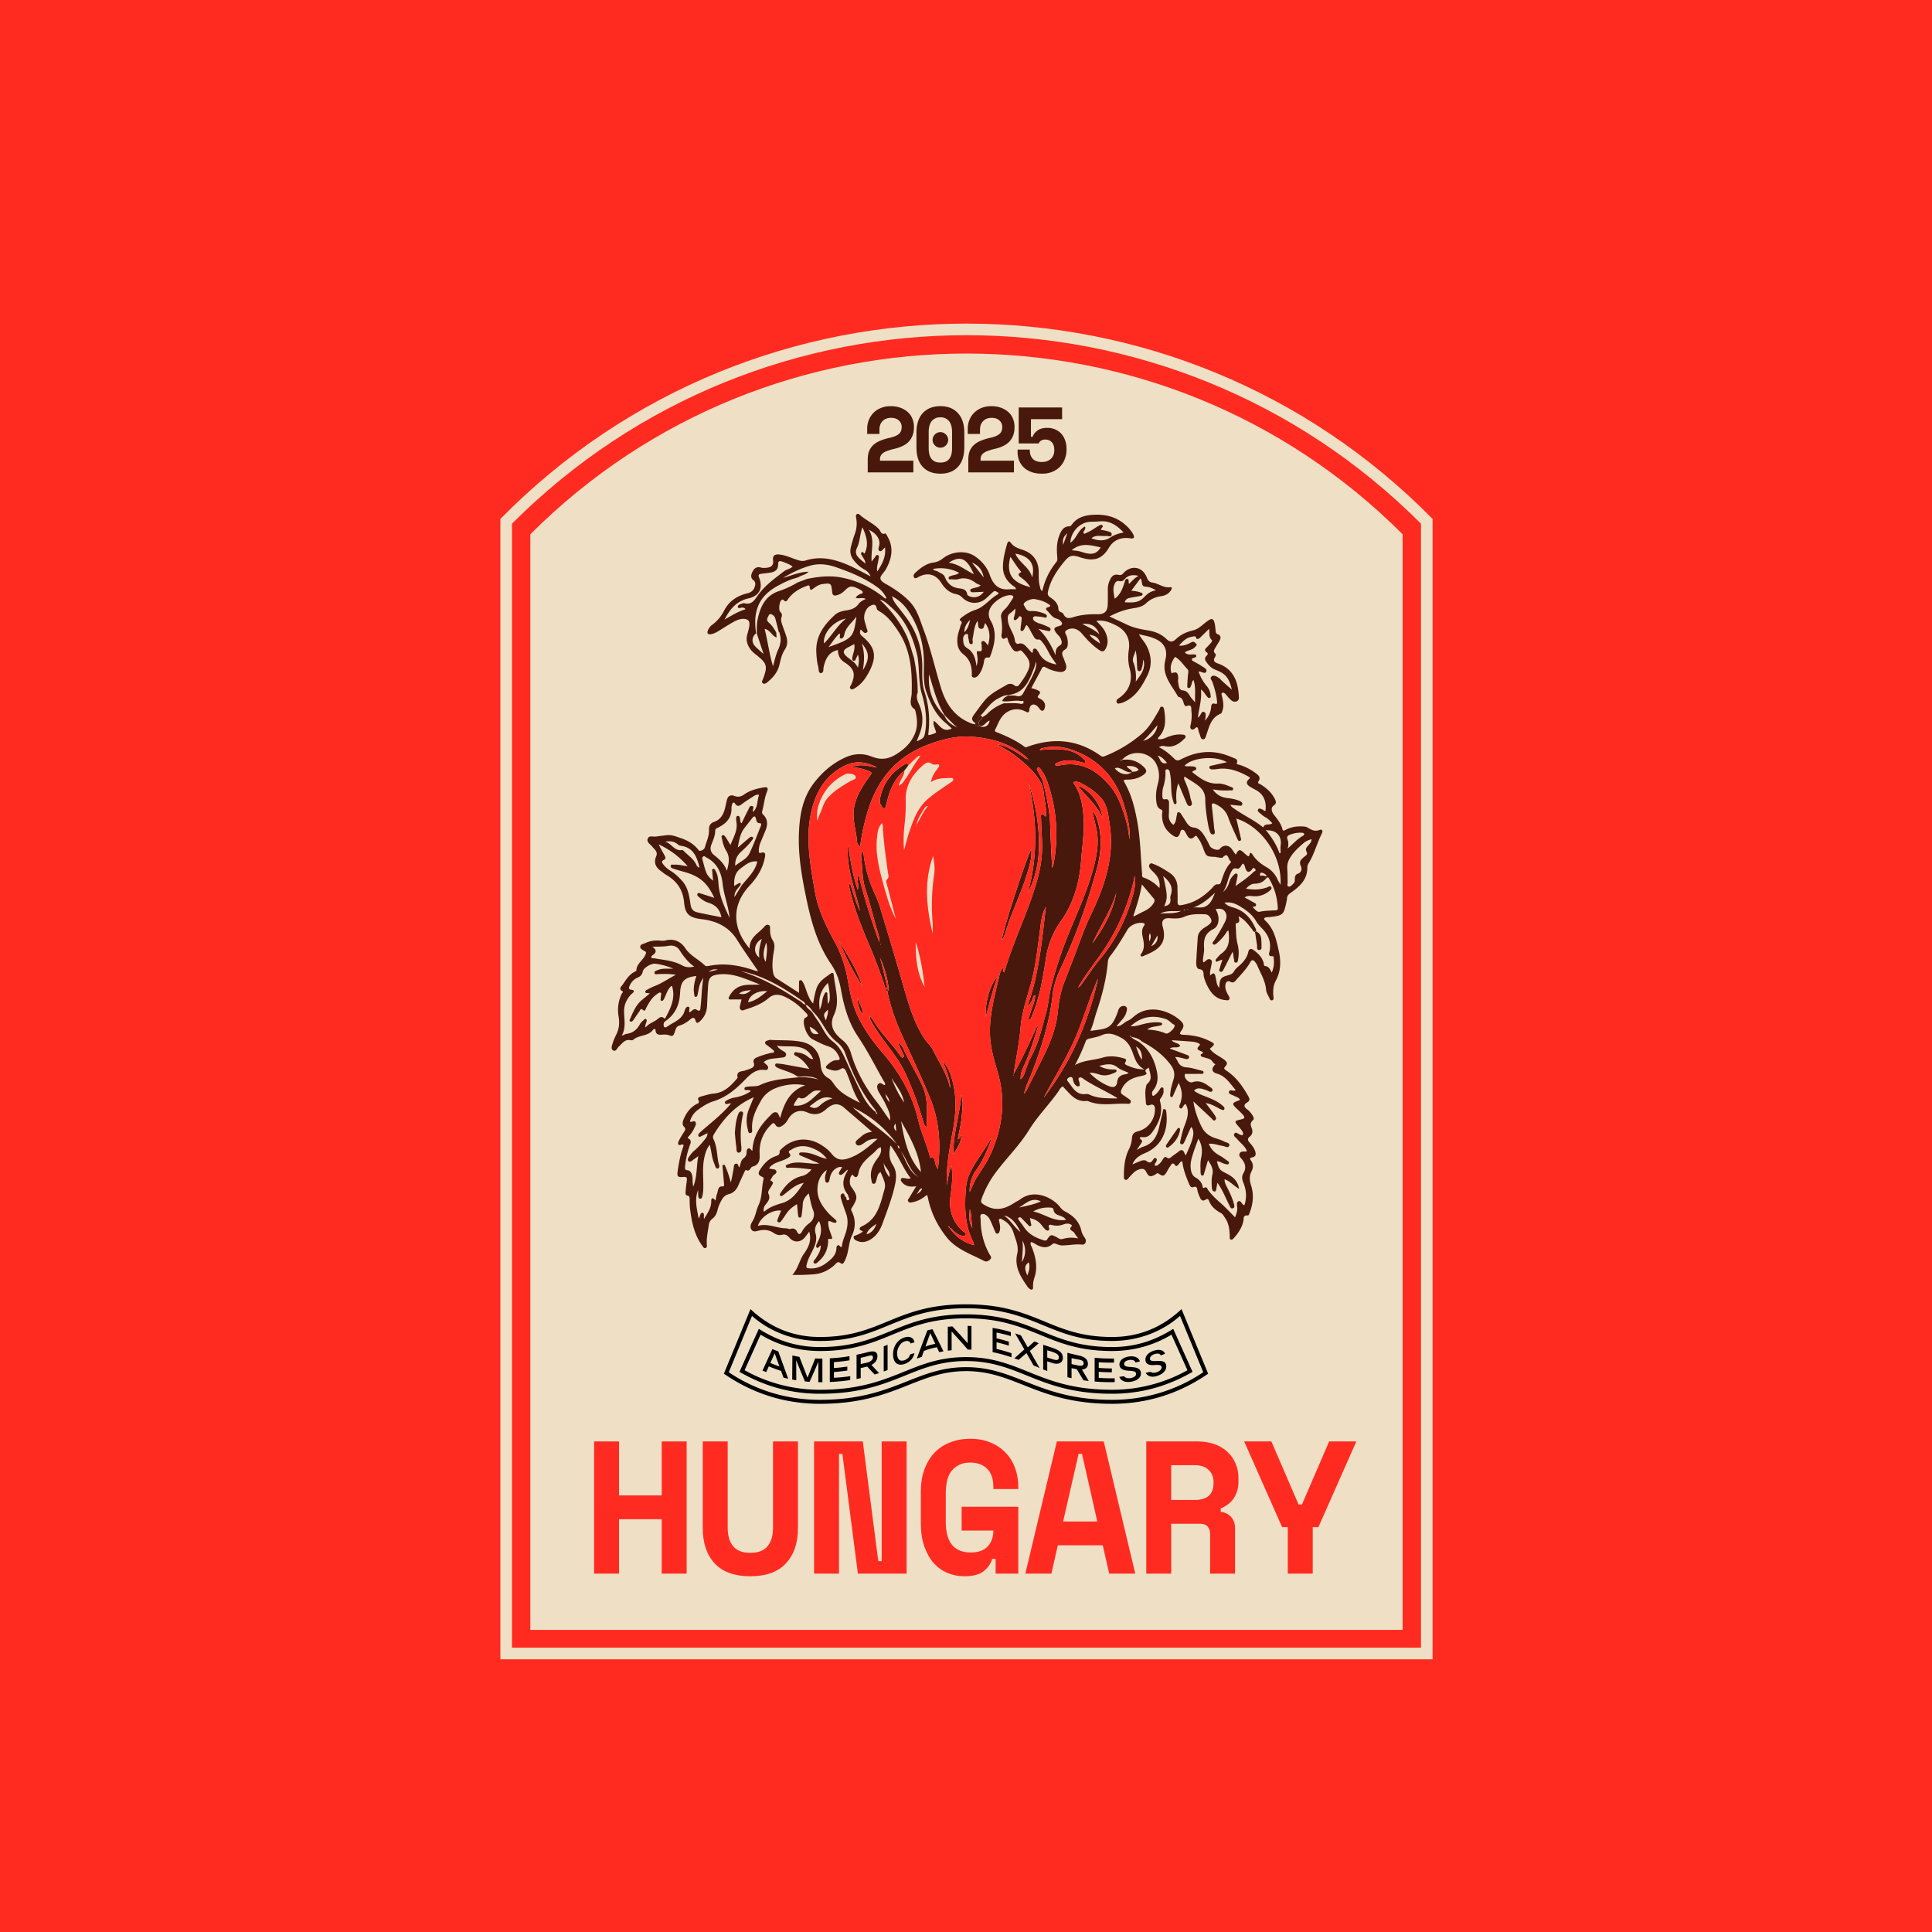 <svg xmlns="http://www.w3.org/2000/svg" width="2000" height="2000" fill="none"><path fill="#FF2B20" d="M0 0h2000v2000H0z"/><path fill="#EEDFC5" d="M518 537.178V1717.72h965V537.178c-265.19-269.571-699.81-269.571-965 0m953 1168.542H530V542.118c259.65-260.161 681.36-260.161 941 0z"/><path fill="#EEDFC5" d="M1452 553.08v1134.17H549V553.08c249.24-249.44 653.76-249.44 903 0"/><path fill="#FF2B20" d="M1333.12 1580.9h-5.86l-39.3-88.76h28.15l28.16 65.3h3.52l28.15-65.3h28.16l-39.3 88.76h-5.87v48.1h-25.81zM1278.51 1629h-25.8v-41.06q0-4.695-2.55-7.62-2.34-2.94-8.01-2.94h-29.72V1629h-25.81v-136.86h52.4c7.04 0 13.23.97 18.57 2.93 5.35 1.95 9.78 4.69 13.3 8.21 3.65 3.39 6.39 7.37 8.21 11.93 1.96 4.56 2.93 9.45 2.93 14.66v4.69c0 5.61-1.49 10.89-4.49 15.84-3 4.82-7.63 8.54-13.88 11.15v3.52c4.56.52 8.14 2.28 10.75 5.27 2.74 3 4.1 6.78 4.1 11.34zm-66.08-76.25h24.63c6.26 0 11.02-1.44 14.28-4.3 3.26-3 4.89-7.17 4.89-12.52v-2.34c0-4.57-1.63-8.48-4.89-11.74-3.26-3.38-8.02-5.08-14.28-5.08h-24.63zM1141.59 1599.67h-46.53l-6.65 29.33h-26.98l32.65-136.86h48.49l32.65 136.86h-26.98zm-41.06-24.63h35.39l-15.84-70h-3.52zM995.476 1559.79h58.654V1629h-23.46v-15.25h-3.52c-1.56 5.08-4.56 9.39-8.99 12.9-4.44 3.39-11.08 5.09-19.946 5.09-6.257 0-12.123-1.18-17.597-3.52-5.475-2.35-10.233-5.8-14.273-10.36-4.041-4.7-7.235-10.43-9.581-17.21-2.346-6.91-3.519-14.92-3.519-24.05v-32.06c0-8.87 1.238-16.69 3.714-23.47q3.91-10.365 10.559-17.4 6.843-7.035 16.228-10.56c6.257-2.47 13.165-3.71 20.725-3.71 7.82 0 14.79 1.3 20.92 3.91 6.13 2.48 11.34 5.99 15.64 10.56 4.3 4.43 7.56 9.71 9.78 15.83 2.21 6 3.32 12.45 3.32 19.36v2.35h-25.81v-2.35q0-12.315-6.45-18.57c-4.17-4.31-10.1-6.46-17.79-6.46-7.3 0-13.296 2.48-17.989 7.43-4.692 4.83-7.039 13.17-7.039 25.03v28.94c0 21.11 8.603 31.67 25.808 31.67q11.535 0 17.4-6.06 6.06-6.255 6.06-16.62h-32.844zM909.192 1616.1h3.519v-123.96h25.809V1629h-50.445l-16.032-123.96h-3.52V1629h-25.809v-136.86h50.445zM826.036 1492.14v89.54c0 15.65-4.172 27.9-12.514 36.76-8.212 8.87-20.464 13.3-36.758 13.3-16.293 0-28.611-4.43-36.953-13.3-8.212-8.86-12.318-21.11-12.318-36.76v-89.54h25.809v89.54c0 8.09 1.89 14.41 5.67 18.97q5.67 6.84 17.792 6.84t17.793-6.84c3.78-4.56 5.67-10.88 5.67-18.97v-89.54zM615.008 1492.14h25.809v55.91h44.188v-55.91h25.809V1629h-25.809v-56.31h-44.188V1629h-25.809z"/><path fill="#49180C" d="M1009.86 748.86c-4.18-3.094-4.54-5.046-1.59-9.038 3.57-4.822 7.02-9.751 10.82-14.388 6.22-7.555 14.99-11.703 23.17-16.535 2.21-1.308 5.3-1.405 7.45.332 3.06 2.46 4.67.781 6.27-1.532 2.03-2.929 4.19-5.798 5.92-8.912 5.83-10.532 5.29-14.436-2.69-23.319-1.11-1.24-2.22-2.782-4.02-1.864-4.57 2.303-6.55-.859-8.46-3.895-1.29-2.04-2.41-4.256-3.13-6.549-.67-2.099-.24-4.207-3.73-2.118-1.97 1.181-3.47-1.465-3.12-3.573 1.01-6.169.62-12.221-.42-18.35-.6-3.446 1.55-6.228 3.96-8.522 3.1-2.948 5.17-6.647 7.52-10.132 1.88-2.791 1.47-4.392-2.38-4.333-7.67.117-18.56 7.886-21.09 15.197-1.31 3.788-.91 7.536 1.01 10.835 7.13 12.25 4.41 24.383-.01 36.564-.35.928-.77 2.157-1.85 1.982-4.89-.81-4.53 2.908-5.14 5.759-1.01 4.656-2.57 9.077-5.73 12.747-1.3 1.513-3.04 2.665-5.11 2.05-2.12-.625-1.41-2.684-1.43-4.187-.14-7.965-2.15-14.7-9.016-19.952-5.726-4.372-6.731-11.332-5.716-18.213.566-3.817 2.078-7.487 3.024-11.255.429-1.708 2.673-3.309-.351-5.319-1.424-.947.927-2.763 2.068-3.612 4.191-3.094 8.701-5.798 13.641-7.399 9.35-3.026 14.85-11.41 23.04-16.017.71-.401 1.39-1.299.43-1.865-1.59-.917-3.27-2.479-5.26-.634-2.25 2.098-4.5 4.207-6.76 6.305-7.23 6.696-17.96 6.589-24.896-.429-1.922-1.942-3.892-3.084-6.604-3.631-6.956-1.406-11.677-5.974-15.374-11.791-5.59-8.814-13.999-11.001-23.306-6.111-1.531.801-3.346 2.441-4.75.567-1.395-1.865.117-3.788 1.561-5.086 5.326-4.822 10.916-9.234 18.388-10.268 3.785-.527 6.799-1.865 10.126-4.481 8.506-6.696 22.837-8.833 32.925-2.01 7.06 4.773 12.52 11.205 15.45 19.531 3.65 10.357 9.57 15.696 20.41 14.593 2.05-.205 4.14-.03 6.63-.03-.48-2.371-2.15-2.859-3.29-3.728-6.45-4.9-10.24-11.186-10.19-19.473.05-8.219 2.1-16.076 4.37-23.885.71-2.45 2-3.377 3.93-.781 2.99 4.012 7.47 5.564 11.95 7.047 10.88 3.602 16.62 11.411 16.77 22.88.07 5.193-.23 10.425 1.33 15.471.45 1.435.29 3.27 2.45 4.353 2.39-11.244 7.29-21.122 14.39-29.917 1.57-1.942 1.11-4.285.92-6.559-.59-7.35-.41-14.661 2.43-21.581 1.86-4.559 4.23-8.893 10.18-8.951 1.3-.01 1.97-.967 2.66-1.884 4.91-6.569 11.49-9.107 19.64-9.859 14.6-1.347 27.37 1.699 37.92 12.28 2.42 2.43 4.58 5.075 6.08 8.15 1.41 2.889.62 4.285-2.89 3.758-9.53-1.445-17.49 1.357-22.52 9.829-7.19 12.084-15.99 14.417-30 9.702-7.7-2.596-10.72-2.04-15.83 4.159-7.68 9.321-14.45 19.199-17.13 31.313-.6 2.664-.31 4.382 2.26 6.061 4.37 2.85 8.28 6.345 8.52 12.24.06 1.435.93 2.323 2.21 2.938 1.02.488 2.42.967 2.82 1.835 3.09 6.716 7.94 4.129 12.78 2.811 7.42-2.01 15.03-2.45 22.7-2.332 7.2.117 10.35-2.968 10.55-10.201.13-5.192.15-10.395.07-15.597-.07-4.032 1.04-7.653 2.93-11.157 1.68-3.094 4.06-4.48 7.59-3.904 1.85.302 3.45.751 5.18-1.24 8.21-9.371 20.24-7.34 24.66 4.06 1.1 2.821 2.61 4.822 5.66 5.222 6.39.84 11.62 5.847 18.63 4.822 2.42-.351 1.46 1.943.74 3.124-2.3 3.748-6 5.564-10.08 6.149-6.15.888-11.33 3.192-15.89 7.526-3.5 3.319-8.3 4.275-12.99 4.997-8.38 1.289-16.25 4.002-24.75 8.502 6.56 3.055 12.24 5.652 17.87 8.356 6.95 3.338 14.37 4.86 21.92 6.051 7.37 1.162 14.07 3.895 19.5 9.176 3.2 3.113 6.27 3.006 9.35.058 5.07-4.861 11.09-7.652 17.91-9.243 6.04-1.406 10.12-6.267 15-9.703 4.56-3.221 6.27-2.694 7.48 2.88.52 2.372.64 4.822.9 7.252.15 1.484.29 2.86 2.01 3.494 3.94 1.455 3.38 4.227 1.85 7.097-1.14 2.137-2.55 4.128-3.73 6.256-1.2 2.157-3.27 4.207-.53 6.823 1.07 1.035.3 2.636-.32 3.661-2.23 3.67-.34 5.329 2.87 6.442 15.44 5.329 20.78 17.452 21.75 32.445.16 2.499.88 5.652-2.21 6.833-3.36 1.288-5.72-1.133-7.85-3.339-1.33-1.376-2.39-3.016-3.75-4.363-.9-.888-2.23-1.845-3.44-1.005-.97.664-.45 2.011-.18 3.143 1.17 4.861 2.34 9.741.71 14.758-.47 1.416-.84 3.143-2.16 3.68-9.75 4.002-11.63 13.197-14.58 21.708-.27.762-.48 1.552-.77 2.304-.47 1.259-1.09 2.45-2.69 2.362-1.53-.078-2.18-1.171-2.6-2.499-.82-2.625-1.9-5.192-2.45-7.867-.52-2.469-1.32-2.665-3.08-1.103-1.12.986-2.42 1.962-3.93 1.045-1.74-1.074-1.15-2.87-.8-4.422 1.08-4.803 1.37-9.702.8-14.534-.29-2.479.89-7.272-5.04-4.978-1.77.683-2.63-2.079-3.12-3.719-.78-2.597-1.69-4.91-4.66-5.632-.44-.108-.98-.42-1.19-.801-6.5-11.586-16.81-21.766-13.07-37.081 1.11-4.5 1.65-9.185-.62-13.822-2.61-5.329-7.4-7.701-12.34-9.624-4.31-1.679-9.01-2.362-14.31-3.68 2.54 4.754 5.88 7.887 7.93 11.909 5.4 10.571 5.87 21.064.37 31.713-4.64 8.99-9.56 17.726-18.3 23.543-3 1.991-6.12 3.69-9.67 4.392-1.2.235-2.73.664-3.29-1.064-.5-1.503-.16-2.742 1.35-3.718 11.19-7.292 15.66-18.224 12.11-31.147-1.82-6.618-1.9-13.07-.91-19.737 1.67-11.342-3.11-20-13.32-25.086-6.28-3.133-12.56-5.856-20.36-4.577 3.72 3.787 7.35 7.164 9.42 11.791 2.51 5.603 3.35 11.176.31 16.837-1.56 2.899-3.22 3.846-6.53 1.601-6.8-4.617-12.42-10.327-17.65-16.603-4.77-5.74-10.3-7.116-15.44-4.568-2.11 1.044-3 2.157-1.77 4.519 1.52 2.919 2.18 6.11 2.18 9.41 0 2.684-.44 5.241-3.04 6.735-3.24 1.854-3.28 4.411-1.93 7.467 1.04 2.372 1.88 4.831 2.78 7.262 1.99 5.437-.95 9.029-6.63 8.306-4.9-.624-9.5-2.147-13.77-4.539-2.17-1.22-3.35-1.015-4.56 1.328-3.4 6.628-7.02 13.128-10.7 19.961 1.85.556 3.58.908 5.17 1.591 2.66 1.152 5.88 2.05 2.27 5.935-2.06 2.215.56 2.869 1.99 3.68 3.82 2.157 5.84 5.202 4.42 9.663-.9 2.811-2.57 3.748-4.85 1.083-.95-1.103-1.71-2.411-2.81-3.318-3.79-3.104-7.45-1.621-8.13 3.24-.31 2.226-.27 4.422-3.66 2.567-8.93-4.89-19.08-2.469-25.19 5.876-2.81 3.827-4.28 8.365-6.48 12.514-.98 1.845.18 2.313 1.41 2.811 10.09 4.08 20.03 8.433 28.79 15.032 1.55 1.171 2.66.244 3.98-.225 26.13-9.263 50.9-7.213 73.95 8.951 1.49 1.044 2.68 2.06 4.76 1.24 14.32-5.642 27.36-13.412 39-23.466 7.74-6.686 12.52-15.637 17.66-24.285.85-1.444 1.04-4.031 3.17-3.66 1.89.322 2.04 2.801 2.3 4.48 1.47 9.839 1.67 19.434-6.05 27.272-.4.41-.49 1.123-.73 1.738 3.26.771 6.07-.283 8.91-1.513 5.28-2.294 10.78-3.622 16.58-3.055 1.22.117 2.79.136 3.22 1.678.43 1.504-.84 2.255-1.78 3.173-5.47 5.358-11.55 8.853-19.63 7.125-1.83-.39-3.87-.332-6.15 1.054 6.46 3.036 11.43 7.536 16.25 12.201 2.19 2.119 4.15 1.67 6.52.43 12.6-6.598 25.84-9.429 40.01-6.423 5.12 1.084 9.96 2.948 14.72 4.998 1.9.81 4.47 1.357 3.28 4.812-.69 2.011 1.63 1.913 2.92 2.323 6.23 2.011 11.93 5.066 17.15 9 2.6 1.962 4.75 4.207 2.37 7.75-1.66 2.479.84 2.645 1.97 3.348 6.31 3.924 11.74 8.677 15.02 15.51 1.19 2.469 1.65 4.363-1.41 6.52-3.35 2.362-1.96 6.374.02 9.039 3.58 4.822 7.6 9.292 9.05 15.354.6 2.459 2.11 1.298 3.35.673 4.88-2.46 10.04-3.65 15.51-3.524 2.44.059 5.01-.048 7.14 1.191 3.93 2.294 7.5 4.49 12.52 2.46 2.53-1.015 3.75.859 2.31 3.729-5.13 10.112-7.75 21.337-13.84 31.039-.74 1.181-1.17 2.772-1.16 4.168.09 12.689-8.24 19.844-17.4 26.296-2.22 1.562-3.56 3.094-3.69 5.749-.05.967-.21 1.943-.42 2.889-2.98 13.978-3.22 14.7-17.77 16.37-1.13.126-2.28.087-3.4.283-1.71.302-2.86.985-1.31 2.86.1.126.18.263.31.38 9.37 8.561 11.58 20.283 14.18 31.889 2.35 10.503 2.06 20.659-3.14 30.309-2.75 5.1-3.02 10.48-2.54 16.08.13 1.48.77 3.66-1.19 4.29-2.07.66-2.6-1.54-3.24-2.9-1.19-2.48-2.83-5.02-3.05-7.62-.77-9.54-5.78-17.43-9.37-25.869-.44-1.035-1.11-1.981-1.78-2.899-1.82-2.499-3.6-3.221-5.4.098-3.78 6.91-9.41 12.36-14.49 18.25-1.69 1.96-2.97 3.38-6.05 1.79-3.03-1.57-4.84.47-5.14 3.67-.37 3.94 1.35 7.25 3.22 10.52.72 1.26 1.69 2.65.76 4.07-.98 1.5-2.68.81-4.06.69-7.61-.6-12.78-4.87-16.61-11.18-2.45-4.06-4.37-8.32-5.52-12.92-.78-3.11.81-7.26-4.93-7.96-2.49-.3-3.17-4.256-3.01-7.116.46-8.589.98-17.169 1.58-25.749.29-4.236 2.88-7.126 6.13-9.488 1.57-1.142 3.35-1.991 4.88-3.182 1.95-1.513 4.07-3.358 2.8-6.081-1.2-2.596-2.84-5.017-6.42-5.124-7.28-.205-14.47-.527-21.43 2.596-4.66 2.099-9.79 1.865-14.87 1.474-6.54-.507-9.06 2.694-7.32 8.902 3.41 12.201.15 20.107-10.9 26.032-2.98 1.601-6.14 2.88-9.25 4.266-.88.39-1.91.722-2.63-.293-.58-.83.04-1.523.51-2.167 3.47-4.802 2.99-10.122 1.89-15.451-.97-4.666-2.03-9.244 1.05-13.597 1.21-1.708.55-2.45-1.48-2.772-5.57-.889-12.97 2.245-15.81 7.076-5.44 9.234-10.95 18.409-17.55 26.872-1.41 1.806-2.44 3.738-2.64 6.14-1.5 18.072-6.17 35.492-11.9 52.572-2.1 6.3-3.37 12.83-6.27 19.04 17.81-2.3 21.69-1.86 28.11-18.81.28-.76.58-1.52.79-2.3.96-3.68 4.25-5.36 6.99-4.47 3.18 1.02 1.9 4.69 1.09 7.25-1.33 4.29-4.76 7.23-7.42 10.64-.68.88-1.48 1.67-2.56 2.86 5.26.26 7.79-4.04 11.65-5.58 2.34-.94 4.41-2.72 6.36-4.4 16.65-14.34 39.44-4.84 49.43 5.33 2.68 2.72 2.39 5.66.12 8.75-2.7 3.69-2.26 4.64 2.27 4.8 9.02.35 17.66 2 25.85 6.03 6.7 3.28 6.87 3.58 1 8.41 3.74 5.18 9.72 7.45 14.62 11.08 3.08 2.28 4.34 4.26 1.35 7.35-1.88 1.92-.81 2.89.99 4.07 10.37 6.73 17.24 16.5 23.12 27.1 1.39 2.49 1.44 4.34-1.41 6-3.46 2-3.82 4.35-.21 6.97 2.48 1.79 4.48 4.21 6.07 6.9.89 1.49 1.59 3.23.16 4.46-2.86 2.46-2.72 4.9-1.34 8.14 1.33 3.12.97 6.52-1.97 8.87-2.79 2.23-2.09 4.17-.05 6.4 2.2 2.4 4.26 5 5.39 8.05s1.55 6.33-2.98 7.09c-2.66.45-2.28 1.6-1.12 3.25 2.49 3.52 2.59 7.17.63 11-2.36 4.59-2.3 9.26-.69 14.14 3.18 9.64 2.39 19.21-1.2 28.61-.46 1.2-.87 3.19-2.03 3.08-5.25-.51-4 3.43-4.65 6.18-1.61 6.82-5.41 12.43-10.04 17.53-.79.86-1.77 1.66-2.98 1.21-1.36-.51-.99-1.89-1.02-2.97-.15-6.72-.74-13.34-4.66-19.12-1.27-1.86-2.45-4.21-4.28-5.2-5.72-3.08-10.39-6.92-12.7-13.22-.51-1.38-1.72-1.92-3.14-.9-3.34 2.37-5.02.49-6.22-2.48-.84-2.11-1.86-4.19-2.32-6.39-.57-2.76-.32-5.37-4.8-3.89-2.41.8-3.51-2.38-4.38-4.45-3.03-7.18-5.78-14.45-6.6-22.39-2.75.49-3.07 2.84-4.57 3.94-.97.71-1.75 1.77-2.73.32-2.79-4.13-4.06-.73-5.44 1.14-1.25 1.69-2.18 3.61-3.26 5.42-2.78 4.73-3.94 5.11-8.41 2.05-1.66-1.14-2.34.14-3.33.72-5.1 2.97-7.06 2.64-9.62-2.58-1.59-3.23-3.65-3.56-6.72-2.76-4.93 1.26-7.79 5.04-11 8.47-1.07 1.14-2.15 3.07-3.85 2.46-1.93-.71-1.55-2.96-1.55-4.7.05-9.32 1.02-18.49 5.26-26.98 1.85-3.71 2.88-7.61 3.12-11.67.23-4.16 2.53-5.96 6.25-6.88 10.28-2.56 17.4-11.83 17.54-22.45.05-3.88-1.21-6.18-5.46-4.69-2.95 1.04-3.87-.13-3.98-2.81-.2-5.02-1.09-10.04-.02-15.05.3-1.41.48-3.26 1.42-4.04 6.38-5.29 2.48-11.29 1.68-17.13-1.05 1.81-5.43 1.72-2.52 5.85 1.07 1.5-2.92 2.63-5.38 3.11-8.85 1.72-16.62 5.09-20.49 14.25-1.04 2.48-.58 3.87 1.47 5.21 2.3 1.51 4.54 3.1 6.79 4.69.96.68 1.75 1.65 1.47 2.86-.29 1.25-1.55 1.87-2.64 1.78-13.35-.97-26.95 2.74-40.08-2.17-.91-.34-1.9-.89-2.79-.79-12.1 1.41-17.63-7.83-24.91-15.03-2.46 1.12-3.61 3.92-5.22 6.15-9.51 13.25-21.03 24.91-29.67 38.88-9.82 15.9-23.3 29.04-34.44 43.97-5.88 7.87-10.51 16.35-14 25.47-2.19 5.71-1.51 6.12 3.81 9.06 10.34 5.69 19.63 3.35 28.76-2.62 2.3-1.5 4.87-2.63 7.07-4.26 14.65-10.82 33.53-1.47 41.06 8.45 1.43 1.88 2.94 3.27 5 4.31 8.45 4.32 14.81 10.41 16.91 20.13.59 2.71 2.07 5.08 3.67 7.36 2.11 3.02.55 7.26-2.97 6.85-7.22-.84-14.2 1.01-21.29.79-1.88-.05-3.79-.85-5.6-1.53-1.47-.56-2.66-.77-4.01.38-5.27 4.53-10.79 3.41-16.26.42-1.85-1-3.5-2.37-5.76-2.66-1.06 2.11.3 3.71.98 5.43 4.02 10.17 6.21 20.49 2.64 31.32-1.01 3.09-1.58 6.28-1.42 9.57.05.99.09 2.09-.86 2.64-1.17.67-2.16-.2-3.03-.86-.65-.48-1.26-1.06-1.72-1.71-7.19-10.37-13.97-20.78-10.76-34.49 1.74-7.49-1.6-14.27-3.75-21.25-1.99-6.47-5.87-10.95-11.69-13.98-.95-.5-2.06-1.37-3.1-.47-.83.72-.26 1.84-.06 2.76.68 3.19 1.34 6.4.37 9.63-.37 1.21-.81 2.59-2.44 2.66-1.47.06-1.81-1.26-2.25-2.23-1.59-3.56-2.99-7.18-4.61-10.71-.73-1.6-1.57-3.28-2.77-4.53-1.7-1.77-4.12-3.51-6.41-2.75-2.33.77-1.21 3.68-1.2 5.61.04 12.73 2.97 24.74 9.17 35.93.86 1.55 2.75 3.08.84 5.19-1.84 2.03-4.11 2.94-6.55 1.67-13.58-7.08-28.726-11.96-38.676-24.49-9.668-12.17-16.428-25.95-19.462-41.37-.127-.62-.322-1.24-.527-1.84-.039-.12-.263-.19-.644-.43-4.175 3.45-8.809 6.27-14.33 7.36-1.629.32-3.346.91-4.565-.5-1.464-1.69.312-3 1.043-4.28 2.147-3.77 4.468-7.43 7.063-11.72-5.951.93-10.867.36-14.672-4.01-.926-1.06-1.687-2.04-1.102-3.42.702-1.65 2.146-.96 3.385-.92 2.029.07 4.009 1.24 6.643.1-8.096-10.45-12.535-22.94-20.905-34.07-1.873 7.71-1.502 14.42 2.234 20.12 4.692 7.17 3.873 14.27 2.136 21.93-3.024 13.35-8.018 26.04-12.652 38.84-2.224 6.14-5.57 11.79-11.082 15.66-4.917 3.45-10.272 4.87-16.018 2-1.259-.64-2.693-1.5-2.771-3.16-.107-2.06 1.854-1.88 3.064-2.5 2.155-1.1 4.536-1.8 6.526-3.94-4.341-1.28-4.575-3.49-.712-5.32 15.93-7.49 18.73-22.99 22.885-37.53 1.639-5.73.576-8.05-3.931-18.4-3.346 1.76-3.288 5.23-4.263 8.12-.556 1.65-.683 4.05-2.839 3.94-2.204-.11-2.048-2.62-2.4-4.26-1.56-7.3.625-13.7 4.722-19.74 2.761-4.07 6.663-7.84 4.917-13.84-3.054.86-4.722 3.62-6.907 5.57-6.829 6.08-14.477 11.52-16.174 21.63-.381 2.26-2.049 6.12-5.453 1.83-.791-.99-1.005-.55-1.61.19-2.097 2.53-2.449 8.72-.546 11.41 7.199 10.11 7.306 11.79.673 22.4-1.073 1.72-.107 2.9.41 4.02 3.824 8.22 3.648 16.49-.147 24.49-3.346 7.05-3.112 14.89-5.736 22.04-.663 1.82-1.424 3.62-2.322 5.33-.634 1.18-2.107 2.44-3.151 1.51-3.648-3.24-5.131.14-7.238 1.97-5.931 5.12-12.73 8.46-20.574 9.12-7.374.63-14.779.85-22.671.64 6.058-6.45 7.209-15.18 12.107-22.01 4.692-6.55 8.087-13.67 5.365-22.74-1.844 2.43-3.268 4.56-4.956 6.46-4.331 4.88-11.043 5.01-15.276.08-2.098-2.44-4.419-4.19-7.483-3.36-3.716 1.02-6.506-.1-9.491-2.08-4.576-3.04-9.639-3.35-14.975-2.16-2.565.57-5.765 1.88-7.618-1.05-1.795-2.85-.752-5.68 1.053-8.56 3.21-5.13 3.785-11.42 6.312-16.78 3.921-8.33 3.063-17.34 4.926-25.93.234-1.06.976-2.35-.936-3.2-4.341-1.92-4.907-3.79-2.293-7.76 3.883-5.92 8.536-11.05 15.452-13.56 2.42-.88 5.151-1.44 4.624-5.09-.068-.49.527-1.17.956-1.62 11.463-12.06 27.559-14.07 41.801-5.35 4.195 2.56 8.058 5.49 11.092 9.36 4.39 5.58 9.306 7.31 16.555 5.03 12.174-3.81 21.188-11.75 30.943-20.43-5.463-.47-9.365.99-12.974 3.62-2.79 2.02-6.79 4.88-9.034 1.93-2.263-2.96 2.303-5.32 4.517-7.44 3.102-2.98 6.79-5.01 11.901-5.4-5.726-4.97-10.926-9.49-16.145-13.98-4.292-3.71-8.652-7.35-12.906-11.1-4.702-4.15-9.891-4.57-15.071-1.02-1.2.82-2.4 1.68-3.473 2.67-5.844 5.37-12.019 6.61-19.608 3.26-7.99-3.54-15.433-.41-19.715 7.15-1.464 2.59-3.278 4.86-5.756 6.51-2.702 1.8-5.404 2.55-7.492-.88-1.639-2.68-2.956-1.45-4.517.11-8.418 8.39-12.32 18.51-11.725 30.36.292 5.87-.342 11.09-7.336 12.91-2.498.65-2.82 6.21-7.073 3.27-.488.82-1.044 1.6-1.444 2.45-2.165 4.71-4.321 9.42-6.418 14.15-1.893 4.27-5.093 7.53-9.424 8.56-4.419 1.06-6.458 3.82-8.321 7.36-1.522 2.9-2.78 5.88-3.512 9.04-.868 3.77-2.478 6.98-5.648 9.35-2.039 1.53-3.141 3.79-3.454 6.24-.848 6.59-2.516 13.1-2.078 19.83.088 1.43.527 3.26-1.092 3.92-1.971.8-2.829-1.17-3.707-2.39-8.253-11.45-10.877-24.78-12.565-38.38-.361-2.89-.283-5.84-.419-8.76-.088-1.99.556-4.07-2.605-4.77-2.009-.45-1.658-2.96-1.512-4.69.293-3.56.732-7.1 1.219-10.65.381-2.73.03-4.19-3.453-3.84-6.194.62-6.858-.46-5.912-6.82 1.191-8.06 2.673-16.02 5.415-23.71.624-1.75 1.463-3.76-2.039-2.79-3.941 1.09-3.268-1.84-2.459-3.63 1.464-3.23 3.434-6.23 5.337-9.25 1.238-1.96 2.526-3.43.165-5.81-1.912-1.92-1.56-4.85-.478-7.39 2.8-6.55 6.614-12.26 13.082-15.8 1.707-.94 4.049-1.38 2.254-4.56-1.181-2.09 1.151-3.09 2.877-3.54 4.234-1.11 8.458-2.56 12.78-2.94 10.877-.97 17.803-7.77 24.261-15.47.312-.37.829-.88.751-1.21-1.629-6.78 3.863-6.03 7.55-7.23 2-.65 4.02-1.25 5.951-2.07 2.546-1.08 4.409-2.53 3.229-5.88-1.034-2.9.654-4.6 3.18-5.65 4.8-2.01 9.765-3.5 14.828-4.69 1.025-.25 2.576.39 2.907-1.08.283-1.25-1.014-1.93-1.853-2.64a80 80 0 0 0-5.327-4.19c-1.082-.77-2.292-1.39-1.97-2.99.273-1.33 1.492-1.6 2.556-1.94.917-.29 1.902-.65 2.839-.6 10.681.68 21.5-.09 32.045 1.94 11.599 2.23 18.769 10.27 19.813 22.22.566 6.51 1.883 11.95 8.107 15.42 2.634 1.47 4.468 4.19 6.243 6.75 6.555 9.42 16.789 13.7 26.573 18.89-6.965-10.2-9.726-22.11-14.623-33.06-1.092-2.45-2.878-3.75-5.346-2.1-4.39 2.93-8.555 1.52-12.964.12-3.044-.97-2.761-2.4-1.044-4.07 2.809-2.75 5.921-5.17 10.155-5.13 2.809.02 3.346-.94 2.166-3.5-2.332-5.04-5.317-8.9-11.063-10.75-5.804-1.87-11.316-4.77-16.759-7.59-5.2-2.7-9.99-14.59-8.438-20.07.175-.62.38-1.53.819-1.71 5.473-2.28 1.697-4.73-.068-6.61-6.263-6.68-13.433-12.28-21.862-15.92-5.17-2.23-10.789-2.26-15.198 1.59-7.2 6.3-15.804 9.38-24.613 12.22-1.512.49-3.043 1.51-4.575.18-1.648-1.44-1.005-3.27-.624-4.99s.849-3.42 1.414-5.69c-3.872 0-7.404-.09-10.925.03-2.82.1-2.917-1.01-1.815-3.15 3.727-7.26 9.707-11.27 17.725-11.91 4.634-.37 9.326-.07 14.058-.53-13.921-5.02-27.217-12.25-42.836-10.34-7.755.96-10.272 3.2-10.789 11-.468 7.14-.829 14.28-1.122 21.41-.273 6.5-2.663 11.85-7.599 16.25-2.361 2.11-3.473 1.94-4.331-.93-1.025-3.43-2.81-3.48-5.249-1.36-3.472 3-7.306 5.38-11.735 6.7-3.434 1.03-3.639 4.29-4.663 6.93-.985 2.55-1.678 4.68-5.375 3.1-2.088-.89-4.887-.99-7.131-.8-4.107.34-6.917.24-7.317-4.85-.136-1.8-1.999-.87-2.565-.11-5.053 6.86-14.428 5.03-20.31 10.2-.625.55-1.922.75-2.771.56-5.98-1.39-8.653 3.27-12.184 6.43-1.893 1.7-3.141 5.93-6.136 4.02-2.644-1.69-.907-5.46-.059-8.16.917-2.93 2.224-5.76 3.58-8.52 2.907-5.91 3.366-11.88 2.244-18.44-1.375-8.06-.312-16.1 3.375-23.61.371-.75 1.893-1.64.654-2.37-4.487-2.66-1.093-4.98.322-7.06 3.541-5.21 6.868-10.71 12.955-13.52.429-.19 1.112-.57 1.112-.88.156-7.601 7.765-11.017 9.833-17.587.634-2.02-.546-2.03-1.561-2.694-1.843-1.21-4.585-2.127-4.243-4.743.312-2.333 3.17-2.47 4.985-3.339 4.936-2.362 10.184-3.152 15.657-2.635 1.756.166 3.638.303 5.297-.137 8.955-2.391 16.067 1.064 20.759 8.102 5.19 7.799 13.647 11.322 19.93 17.55 1.19 1.183 2.731.973 4.146.683 16.623-3.416 32.592-.566 48.298 4.96.722.25 1.531.25 2.965.48-7.58-11.189-15.072-21.662-21.9-32.556-3.746-5.973-8.351-10.629-14.311-14.202-6.829-4.09-14.243-6.12-22.047-7.057-12.574-1.513-17.276-4.822-18.398-17.296-1.229-13.646-7.843-22.538-19.13-28.961-1.541-.878-2.829-2.167-4.302-3.172-5.697-3.914-8.399-8.814-5.434-15.725 2.02-4.705-1.804-7.106-4.136-10.024-2.058-2.567-6.165-4.549-4.546-8.375 1.444-3.416 5.492-1.62 8.409-2.011 3.697-.507 7.404-.947 11.111-1.386 5.171-.615 9.648 1.318 14.477 2.958 7.648 2.596 13.94 6.334 18.779 12.767 1.053 1.405 5.638-.703 6.224-2.987 1.58-6.081 4.624-11.772 4.321-18.36-.166-3.553 1.093-6.725 4.995-8.043 6.916-2.343 10.038-7.789 11.628-14.446.683-2.841 1.268-5.71 1.961-8.551.975-4.002 3.902-5.437 7.365-4.07 4.019 1.581 7.365.8 10.516-1.464 6.117-4.383 13.179-6.033 20.359-7.34 3.619-.664 4.77.81 3.297 4.314-2.721 6.51-3.15 13.577-5.033 20.283-.4 1.425-.186 2.47.868 3.494 5.043 4.871 4.985 10.552 2.517 16.574-1.776 4.344-3.629 8.668-5.395 13.012-1.053 2.586-1.434 5.31-1.522 8.082-.048 1.532.234 2.567 2.205 2.001 4.897-1.416 4.712 1.503 4.078 4.851-2.215 11.518-8.058 20.839-16.048 29.4-18.281 19.58-18.037 43.514.264 64.89-.4-11.469 8.858-15.481 14.652-22.03 1.278-1.445 2.771-3.251 4.917-2.44 2.039.771 1.531 3.006 1.561 4.734.068 3.953.624 7.701 2.799 11.176 1.776 2.84 2.068 6.042 1.473 9.409-1.268 7.204-2.351 14.446-1.424 21.811.41 3.27.976 6.4 4.117 8.39 7.511 4.75 14.964 9.58 23.042 14.77 0-3.97-.039-7.24.029-10.52.019-.9-.166-2.11 1.005-2.49 1.356-.44 2.126.58 2.721 1.54 2.488 4.05 3.434 8.73 5.268 13.06 1.327 3.09 2.478 6.28 5.551 9.41 1.083-5.69 1.873-10.83 3.609-15.78 2.683-7.64 9.082-11.14 14.916-15.41 2.078-1.52 2.741.49 2.858 1.75 1.327 13.73 6.643 27.56.234 41.22-5.433 11.58.351 19.31 8.526 25.94 4.644 3.77 7.395 8.03 9.063 13.74 5.482 18.74 14.886 35.54 26.934 50.81 4.78 6.06 8.809 12.63 13.482 18.85.809-6.69-2.429-12.17-5.024-17.75-1.776-3.81-4.146-7.34-6.205-11.02-.634-1.13-1.316-2.29-1.648-3.52-.507-1.88-.849-3.95.761-5.5 2.604-2.51 4.302.97 6.76 1.16.888-1.72-.419-2.96-1.141-4.22-8.79-15.31-16.633-31.15-26.573-45.84-9.98-14.76-14.711-31.74-17.765-49.08-1.668-9.48-4.799-18.28-10.165-26.094-14.896-21.669-21.237-46.325-26.378-71.596-4.224-20.742-7.667-41.454-6.955-62.743.654-19.317 3.609-37.784 15.93-53.617 8.936-11.488 19.725-20.595 33.109-26.403 8.595-3.728 17.696-3.953 26.164-.556 9.296 3.729 17.003 3.016 25.597-2.333 8.497-5.29 15.082-11.567 19.043-20.693 3.56-8.219 2.711-16.496.556-24.822-.078-.312-.108-.771-.322-.898-7.024-4.373-3.483-10.776-3.317-16.603.624-22.148-.732-43.963-13.257-63.29-5.463-8.433-11.375-16.652-20.428-21.835-1.141-.654-2.263-1.425-2.507-2.821-.907-5.164-3.99-4.158-7.092-2.401-4.243 2.401-6.838 9.224-5.619 14.573.644 2.85 1.571 5.632 2.312 8.453.381 1.464 1.824 3.172-.058 4.382-1.659 1.064-3.044-.146-4.215-1.386-.526-.556-1.112-1.044-1.912-1.796-1.229 2.909-.917 4.89 1.268 6.716 13.736 11.42 15.823 20.839 7.678 36.603-3.59 6.95-8.029 13.412-15.091 17.453-1.356.771-2.878 1.991-4.41.468-1.453-1.444.098-2.733.634-3.933 4.956-11.079 3.424-16.799-6.887-23.339-4.76-3.016-6.672-7.281-6.77-12.738-9.677 2.109-12.74 9.205-14.75 17.258-.614 2.459.459 6.695-3.083 6.598-2.555-.068-1.921-4.246-2.555-6.598-1.317-4.871-1.737-9.859-1.99-14.925-.83-16.584 7.901-28.307 19.227-38.682 3.278-3.007 7.775-4.071 12.126-4.715 5.014-.742 9.335-2.342 12.457-6.637 1.688-2.323 4.263-3.748 7.414-5.115-3.619-2.138-7.219.195-10.37-1.308.917-1.884 2.459-2.674 3.99-3.572 1.151-.674 3.483-.469 3.171-2.275-.186-1.073-1.922-2.089-3.161-2.752-8.39-4.432-10.467-3.729-15.56 1.308-2.195 2.167-4.78 3.806-7.862 4.675-3.346.947-4.751-.097-5.063-3.572-.79-8.922-1.259-9.156-10.263-7.887-3.375.478-5.96 2.313-8.653 4.177-1.599 1.113-4.038 3.69-4.292-1.229-.127-2.538-2.029-1.474-3.258-1.025-7.424 2.743-14.038 6.647-18.847 13.177-1.239 1.679-2.38 4.402-5.014 1.288-.556-.654-1.454-.4-2.185.186-2.108 1.659-3.132 10.18-1.171 12.103 1.727 1.699 2.107 3.065 1.297 5.506-1.16 3.533.488 7.018 1.639 10.395 1.103 3.221 2.381 6.383 3.346 9.634 1.405 4.675 1.317 9.156-1.541 13.509-3.161 4.812-4.351 10.473-5.658 15.969-1.844 7.721-6.712 13.177-12.574 17.989-1.288 1.054-2.859 2.021-4.439.996-1.941-1.25-.468-2.87 0-4.315.254-.771.585-1.513.858-2.274 3.824-10.971 2.966-14.056-6.009-21.415-2.878-2.362-5.97-4.51-8.116-7.643-3.063-4.48-4.517-9.312-2.995-14.739.312-1.093.605-2.186.897-3.289 1.083-4.11 2.615-9.859-.37-11.879-3.2-2.167-8.897-1.094-13.023 1.093-5.288 2.801-10.331 6.071-15.433 9.224-3.044 1.884-6.068 3.885-9.658 4.402-2.956.429-4.468-.83-3.112-3.973.976-2.264 2.351-4.295 4.38-5.739 5.385-3.865 9.385-8.873 12.399-14.739 5.122-9.937 13.599-15.422 24.193-17.931 4.078-.966 6.556-3.289 7.668-7.252.653-2.343.673-4.519-1.464-6.179-3.55-2.752-2.497-6.061-.878-9.185 1.708-3.309 4.361-5.222 8.38-4.06 1.893.546 3.766.497 5.756.302 4.994-.488 7.794-2.333 6.975-7.994-.634-4.412 1.853-6.188 6.126-5.808 7.063.625 13.335 3.885 19.969 5.935 2.722.839 5.034 1.142 7.921.224 15.491-4.9 30.192-1.142 44.406 5.076 7.453 3.26 14.535 7.34 22.602 11.469-1.57-3.709-3.785-5.612-6.253-6.979-4.858-2.694-8.76-6.325-11.989-10.776-3.004-4.148-3.297-8.736-2.019-13.48 1.141-4.216 2.302-8.453 3.824-12.542 2.107-5.662 2.536-11.391 1.346-17.228-.819-3.983 2.166-4.364 3.785-2.86 6.185 5.729 14.253 8.892 20.008 15.07 1.776 1.904 1.863 5.681 6.126 4.442 1.064-.313 1.795 1.649 2.449 2.762 7.024 11.908 4.653 23.358-1.727 34.602-1.902 3.339-6.282 6.706-5.277 9.849.946 2.977 5.648 4.939 8.935 6.94 7.785 4.744 15.15 9.888 21.472 16.594 7.667 8.14 10.311 18.555 14.067 28.55 7.443 19.786 11.92 40.459 18.135 60.615 5.277 17.092 14.447 30.181 31.65 36.731 1.23.468 2.45.546 3.66.849 1.09 2.479 3.74 1.308 5.46 2.313 5.41 1.08 8.6-1.008 9.56-6.266-3.62 1.112-5.25 5.544-9.48 5.954-2.39-2.362-2.47-4.558.27-6.784.82-.664 1.28-1.786 1.9-2.694 1.59-1.074 3.41-1.933 4.73-3.27 4.92-4.997 10.67-8.609 17.23-11 5.88.019 11.78-.654 17.64.556 1.4.293 2.86-.361 2.84-1.864-.04-2.118-1.9-.83-2.92-1.045-6.39-1.298-12.78 1.22-19.17.049 1.07-3.387 3.78-4.832 6.89-5.817 2.58.126 5.29-.196 7.72.478 3.74 1.034 5.78-.283 7.44-3.465 2.75-5.291 5.93-10.357 8.54-15.715 2.47-5.066 5.06-10.191 4.66-16.125-.88 1.669-1.2 3.523-1.87 5.241-5.07 12.992-9.47 26.638-26.3 28.961-.11.019-.19.254-.28.381-4.29-.449-7.77 1.63-11.36 3.523-7.81 4.11-12.16 11.713-18.08 17.736-3.43 1.522-1.95 6.052-4.85 7.896zm-94.125 382.89-.165-.13.136.16c.303.35.595.71.898 1.06.663 2.65 1.404 5.25 4.253 8.13-.663-4.09-2.4-6.17-4.156-8.23zm149.095-345.135c.12.196.24.391.36.576 0-.107.05-.263 0-.322-.09-.107-.26-.146-.39-.214-.32-.323-.65-.645-.97-.977-.34-.527-.6-1.161-1.05-1.571-16.47-14.515-36.41-20.02-57.65-21.513-13.938-.976-27.43 2.333-40.521 6.842-21.257 7.331-38.923 19.522-51.625 38.556-11.062 16.574-16.408 35.149-20.31 54.329-.917 4.529-1.541 9.117-2.37 14.114-3.629-2.42-3.015-5.876-3.415-8.667-1.551-10.874-4.741-21.757-2.556-32.787 2.273-11.508 8.634-21.22 15.375-30.62 3.365-4.695 3.375-4.734-1.961-6.745-5.063-1.903-10.292-3.114-15.813-3.299 8.799-4.246 17.383-.908 26.007.176-10.76-5.711-21.832-7.409-33.148-1.982-19.745 9.478-29.958 26.618-34.748 46.833-6.673 28.17-1.171 56.203 3.639 84.041 3.219 18.634 11.569 35.413 20.505 51.84 6.419 11.811 10.662 24.168 13.091 37.445 2.351 12.87 4.566 25.99 10.136 38 6.517 14.05 15.452 26.71 25.529 38.39 17.774 20.59 31.256 43.34 37.49 70.02 2.955 12.68 8.438 24.53 11.891 37.04.742 2.68.956 2.73 1.863 2.41 2.02-.74 1.922-.69 2.664.89 1.482 3.21 1.034 7.17 4.155 10.82.322-3.65.586-6.34.8-9.03 1.805-22.46-.468-44.09-9.287-65.31-8.604-20.69-18.008-40.97-27.431-61.27-7.17-15.44-12.994-31.41-16.457-48.16.702-.86 1.551-1.6 1.385-2.93-1.346-11.23-4.322-21.99-9.121-32.219 2.722 8.759 4.468 17.759 6.682 26.629.449 1.8 1.356 3.73.146 5.63-2.175-1.58-2.214-4.2-2.994-6.41-4.215-11.92-8.478-23.809-13.443-35.454-8.848-20.722-17.442-41.571-22.174-63.738-.214-1.015-.731-2.138.976-3.407 3.122 9.644 5.521 19.317 10.097 28.17-4.985-22.538-14.37-44.207-12.389-67.955 2.653 15.168 4.575 30.483 10.135 46.344 1.629-6.071-1.629-10.873.82-15.705 5.931 23.983 13.159 47.165 21.539 70.005.371-4.509-1.073-8.599-2.292-12.738-4.156-14.094-7.59-28.375-12.165-42.381-3.258-9.976-3.034-21.104-4.156-31.733-.244-2.294-.663-4.861 1.151-6.95 1.317.947 1.122 2.333 1.278 3.592 1.581 12.64 4.839 24.803 9.941 36.486 2.341 5.349 4.897 10.669 6.584 16.233 8.38 27.633 16.682 55.295 24.642 83.041 5.473 19.08 10.906 38.03 22.115 54.85 2.556 3.84 6.282 6.76 8.234 10.76 6.438 13.16 15.023 25.38 17.959 40.12.185-10.22-4.351-19.17-7.678-28.49 5.278 6.02 8.019 13.13 10.048 20.62 4.771 17.5 3.551 35.05.264 52.56-3.376 18.03-6.77 36.04-6.107 55.62 1.571-7.58 2.049-14.23 4.887-20.37 1.386 10.37.556 20.67-.956 30.83-2.195 14.67 1.776 26.88 12.614 36.99 1.161 1.08 4.095 1.7 2.975 3.7-1.375 2.46-4.165 1.13-6.155.36-2.732-1.06-4.956-3.05-7.063-5.1-.995-.97-1.649-2.54-3.483-2.23.186-.89-.166-1.54-.917-2-.078-.1-.136-.23-.224-.32-.049-.05-.156-.03-.234-.04.166.1.341.21.507.31-.185.88.107 1.57.907 2.02 6.185 8.78 14.194 14.85 25.512 17.88-.68-2.06-.86-3.03-1.28-3.89-8.341-16.79-8.701-34.75-7.482-52.85.432-6.3 1.722-12.62 4.502-18.35 6.14-12.73 15.37-23.58 22.04-36.04 0 1.24-.16 2.37-.58 3.4-4.24 10.3-8.29 20.69-14.98 29.79-4.96 6.75-7.02 14.46-6.95 22.77 2.82-4.77 4.26-10.1 7.24-14.8 5.14-8.05 10.76-15.95 14.65-24.6 12.45-27.69 15.84-56.39 6.81-85.84-4.34-14.17-8.05-28.19-7.65-43.34.52-19.56 5.78-38.08 10.12-56.85.53-2.29 1.82-4.42 2.91-7 1.33 1.98-.2 3.74 1.63 5.2 1.93-5.9 3.68-11.561 5.64-17.144 7.32-20.83 16.32-41.006 23.44-61.924 5.04-14.817 9.41-29.634 10.13-45.427.51-11.566-.7-23.036-.95-34.553-.04-1.562-.8-3.524.89-4.49 1.81-1.035 2.12 1.883 4.1 2.108.92-7.506-1.11-14.622-1.86-21.786-.5-4.803-1.25-9.664-3.74-13.988-6.46-11.205-16.13-19.297-26.07-27.164-5.75-4.549-12.36-7.702-18.49-11.674 10.21 1.688 18.44 7.311 26.69 12.894 1.45.976 2.5 2.674 4.62 2.118-.03.683.28 1.025.97.976zm159.95 16.077c.46.4.92.81 1.38 1.21-.92 2.05.12 3.817.88 5.564 2.32 5.378 4.36 10.883 5.31 16.652.45 2.752 3.28 6.989-.21 8.15-2.82.937-4.06-3.797-5.25-6.51-2.45-5.574-4.7-11.235-7.04-16.857-2.25 5.944-2.44 11.801-2.06 17.725.08 1.367.69 3.485-1.1 3.788-1.66.283-1.74-1.806-2.19-3.124-2.63-7.691-1.73-15.764-2.59-23.641-.24-2.245-.54-4.509-1.08-6.705-.35-1.435-1.25-2.821-3.05-2.519-1.89.322-1.32 2.03-1.29 3.182.14 5.095-.74 10.005-2.19 14.876-.97 3.289-1.19 6.706-1 10.132.1 1.835.58 3.231 2.9 2.801 3.25-.615 3.97 1.445 3.97 3.992 0 4.227-.02 8.453-.23 12.66-.2 4.207 1.47 7.331 4.74 9.82 3.18-3.075 2.68-7.097 3.74-10.581.26-.859-.13-2.06 1.18-2.372s2.19.39 2.84 1.396c1.76 2.713 3.5 5.446 5.23 8.189 1.85 2.948 4.09 5.73 7.67 6.091 4.52.449 7.45 2.899 9.85 6.296 2.8 3.982 5.1 8.257 7.15 12.689 1.47 3.201 8.71 5.417 10.33 3.28 3.38-4.471 9.01-4.52 12.35-.079 1.43 1.914 2.76 3.905 4.21 5.974 3-5.798 4.14-5.964 8.86-1.591.95.879 1.89 1.777 2.95 2.518.7.498 1.91 1.416 2.22-.175.96-4.939 2.87-1.601 3.74-.283 3.69 5.583 8.76 9.38 14.45 12.689 4.84 2.821 8.52 6.93 10.88 12.142.81 1.796 1.93 3.456 3.26 5.769 1.77-30.659-20.23-60.469-45.8-68.482 1.52 6.442 3.1 12.864 4.49 19.326.26 1.22 1.19 3.192-.69 3.787-1.81.576-2.39-1.473-2.91-2.664-3.24-7.253-6.71-14.437-9.34-21.914-2.36-6.735-7.02-10.571-13.08-13.499-3.26-1.571-4.04-.576-3.7 2.577.81 7.428 1.71 14.837 2.32 22.284.19 2.216 1.94 5.886-.77 6.472-3.12.683-3.73-3.202-4.52-5.759-.38-1.24-.62-2.528-.85-3.797-1.61-8.795-2.97-17.638-3.05-26.589-.05-5.974-2.37-10.405-7.08-14.114-4.59-3.622-9.66-6.442-14.55-9.605-.78 0-1.52-.029-1.18-1.162l-.32.04.24-.069zM907.961 1153.23c.185.15.361.3.546.45-.146-.19-.303-.38-.449-.57.029-.85-.166-1.55-1.083-1.84-.224-1.7-1.307-2.96-2.302-4.21-13.55-16.95-22.339-36.4-29.685-56.59-1.814-4.98-4.809-8.7-8.828-11.89-4.449-3.52-7.98-7.81-11.034-12.61-3.96-6.22-7.56-12.75-12.896-18.01-2.692-2.72-4.107-6.83-8.438-7.79-.556-3.56-4.136-4.1-6.185-6.18-18.749-12.69-38.045-24.25-60.668-28.68 21.55 6.9 41.07 17.81 59.839 30.24 2.79.86 4.126 4.02 7.141 4.53 1.112 3.88 5.092 5.33 7.17 8.39 1.687 2.57 3.268 5.21 5.092 7.67 5.375 7.25 8.36 16.36 15.794 21.92 6.019 4.49 9.501 10.36 12.496 16.94 5.892 12.98 11.823 25.96 18.271 38.66 3.415 6.75 7.873 12.98 13.97 17.76.019.88.371 1.51 1.249 1.8zm263.059-79.99c-.17-.69-.65-.84-1.28-.75-.12.02-.2.2-.3.31.49.19.98.39 1.47.58 2.96 3.21 7.47 4.09 10.57 7.11 9 7.28 13.57 17.13 16 28.11 1.6 7.22 1.1 14.17-3.8 20.26-.69.86-1.26 1.92-1.04 3.14.13.75.11 1.77.59 2.17.66.55 1.48-.09 2.17-.56 2.29-1.64 3.92-3.83 5.37-6.2.58-.93 1.28-2.09 2.64-1.64 1.41.47.95 1.86 1.07 2.92.32 2.92-.92 5.36-2.5 7.68-.7 1.03-1.62 1.86-1.17 3.45 3.36 11.83-.77 21.9-7.41 31.42-2.55 3.65-5.3 6.41-10.26 5.96-1.84-.17-5.24-.34-1.48 2.95 1.4 1.21.13 2.69-.66 3.89-1.18 1.8-2.4 3.57-4.27 6.34 3.05-1.54 4.81-2.76 6.78-3.35 9.93-3.03 14.18-10.59 16.35-19.94 1.24-5.37 2.52-10.74 3.84-16.09.27-1.1-.32-3.01 1.7-2.84 1.55.13 1.81 1.74 1.96 3 1.12 9.71.19 19.09-4.77 27.76-3.94 6.87-9.75 11.52-16.99 14.64-5.45 2.34-10.6 5.19-13.34 11.84 2.55-1.1 4.45-1.94 6.36-2.72 2.73-1.11 5.95-2.56 8.35-.71 3.03 2.33 4.55 1.67 6.42-1.03.73-1.08 1.67-2.97 3.35-1.82 1.45.98.6 2.62-.01 3.95-.74 1.05-1.61 2.04-1.43 3.55 1.29-.08 2.59.52 3.47-.79 2.22-1.43 3.68-3.52 5.02-5.71.88-1.46 2.25-3.23 3.77-2.03 2.83 2.21 4.21.16 6.02-1.21 2.2-1.66 4.57-3.11 6.64-4.89 2.83-2.42 4.53-1.6 5.89 1.5.34.78.25 2.03 1.55 2.18 7.37-15.83 9.84-23.73 5.65-29.01-.37.56-.79 1.04-1.05 1.6-2.05 4.57-4 9.2-6.11 13.75-.59 1.27-1.45 2.99-3.16 2.5-1.83-.53-1.34-2.37-1.02-3.76 1.09-4.72 2.04-9.46 3.76-14.05 2.94-7.85 6.25-15.82 1.6-23.91-2.67.83-3.06 5.8-5.51 4.51-2.5-1.32.38-4.77.64-7.32.03-.32.15-.63.23-.95 1.49-5.96.55-11.55-2.49-18.06-2.14 4.88-3.81 8.71-5.52 12.54-.44.98-.74 2.47-2.18 2.11-1.33-.34-1.14-1.77-1.07-2.85.32-5.39 1.96-10.5 3.47-15.61 1.67-5.63.35-10.39-3.1-14.97-7.93-10.56-18.25-18.04-29.8-24.05-2.95-3.22-7.03-3.9-10.98-4.89zm.99-274.199c-4.19 1.445-7.32-1.288-10.72-2.821-2.33-1.054-4.51-2.108-7.23-.859 5.01 6.384 13.29 7.946 17.88 3.622 2.4-.225 4.96.039 6.8-2.187-3.33-4.207-7.81-3.729-12.36-3.875 1.14 3.084 4.8 3.241 5.63 6.12m85.85 125.096c-6.82 6.286-13.8 12.338-22.85 15.471 4.75-.976 9.52 1.113 14.21-1.982 5.22-3.455 6.4-8.755 8.72-13.616l-.23-.039zM803.57 654.746c.117 1.718.225 3.436.342 5.153-4.878-1.464-6.283-7.652-12.37-8.901 3.288 13.079 4.829 25.983 8.624 38.633 1.707-5.681 2.809-11.42 5.16-16.584 2.615-5.739 3.853-11.225 1.688-17.247.234-.703.117-1.22-.732-1.328-1.219-4.695-2.4-9.39-3.658-14.075-.634-2.381-2.253-3.972-4.585-4.587-2.029-.537-2.195 1.425-2.897 2.586-1.317 2.167-1.551 4.188.644 6.032 3.385 2.831 5.628 6.54 7.784 10.308zm174.189 86.247c2.546 6.062 7.502 9.458 13.228 12.016-4.692-3.651-8.477-8.258-12.848-12.24-8.37-13.178-11.794-28.219-16.427-42.812-1.298 16.789 4.233 31.059 16.047 43.036m-27.744-24.07c-1.746 4.08-.585 7.877 1.122 11.625 4.146 9.068 4.897 18.409 1.932 27.945-1.103 3.563-2.625 6.999-4.098 10.884 7.024-2.811 7.912-3.973 8.848-10.083 2.01-13.099.234-25.837-3.385-38.429-.312-1.083-.673-2.157-.926-3.26-2.732-12.084-1.717-24.568-3.854-36.721-4.546-19.648-12.272-37.579-27.987-51.049-3.044-2.606-5.863-5.818-11.073-7.174 11.697 10.951 20.564 22.635 27.198 36.008 3.834 7.74 5.59 16.173 8.331 24.275 2.253 11.879 3.96 23.826 3.882 35.959zM766.549 916.104c-2.487 3.699-6.594 6.549-6.194 12.523l7.58-12.25c6.175-7.77 13.93-14.573 16.018-24.559-7.288-.937-11.873 3.241-16.906 6.892-6.419 4.656-7.258 11.029-7.024 18.458 1.756-1.025 3.2-2.021 4.78-2.753 1.707-.781 2.458-.205 1.746 1.689m59.283-313.218c3.19-1.191 6.389-2.391 9.579-3.582 11.326-2.265 22.681-3.68 34.241-1.679 16.993 2.948 31.968 10.171 45.342 20.918.663.527 1.21 1.717 2.595.566-2-4.266-4.8-7.897-8.614-10.698-13.345-9.8-28.427-16.057-43.947-21.357-8.429-2.88-17.081-3.973-25.842-1.611-10.164 2.743-19.461 7.487-28.573 12.699 8.527-2.01 16.536-6.256 26.447-6.266-3.532 3.445-7.521 3.621-10.565 5.681q-1.885.585-3.785 1.171c-5.941 1.64-11.423 4.412-16.808 7.282-11.17 5.954-19.784 13.938-22.886 27.067-1.805 7.652-1.327 15.022-.351 22.557-4.419 3.436-4.936 9.273-.946 13.402 2.702 2.801 5.745 5.29 8.75 8.023-2.38-7.203-4.702-14.251-7.033-21.308.019-4.5-.166-8.999.682-13.46 2.605-13.597 7.844-25.574 22.086-30.337 6.965-2.323 13.394-5.369 19.618-9.087zm348.128 345.643c3.59-1.815 7.15-3.68 10.77-5.437 3.56-1.727 6.65-4.021 8.9-7.281 1.17-1.699 2.44-3.621.68-5.73-3.87-4.646-7.79-9.263-12.26-14.563-1.89 11.362-5.09 21.484-8.49 31.547-.23.664-.26 1.23.46 1.581-.21-.058-.43-.117-.64-.166.01.205.03.41.04.615.17-.185.35-.38.53-.566zm-81.01-269.723.02-.302-.19.244c-.19-4.305-.2-8.024 4.64-10.718 2.85-1.591 1.49-5.622-.21-8.365-.84-1.357-2.16-2.411-3.16-3.68-3.96-5.046-3.56-6.295 2.67-8.004 3.34-.917 3.23-2.84 1.39-4.929-1.03-1.161-2.56-2.255-4.04-2.577-4.96-1.103-7.05-5.466-10.28-8.521-1.47-1.396-.89-2.801.9-3.28 4.73-1.269 1.64-2.664.03-3.709-4.13-2.694-8.82-3.924-13.64-4.773-3.27-.576-9.88 2.021-11.23 4.656-.19.371-.28 1.005-.1 1.308 1.8 2.938 2.76 6.677 7.5 6.423s9.35.81 13.75 2.606c1.36.556 3.03 1.298 2.65 2.987-.5 2.196-2.35.839-3.62.761-1.29-.078-2.56-.595-3.83-.576-2.41.049-6.18-1.464-6.79 1.318-.56 2.538 2.8 4.353 5.46 5.359 1.21.458 2.5.693 3.7 1.171 2.25.888 4.51 1.796 6.7 2.831 1.33.624 2.83 1.552 2.11 3.299-.64 1.522-2.25.898-3.45.654-2.99-.605-5.95-1.337-8.92-2.011 8.38 8.043 13.57 17.667 17.94 27.828M779.475 840.584c5.385-4.793 4.058-11.86 6.341-17.804-2.351-.459-4.078.458-5.697 1.493-3.951 2.538-7.99 4.968-11.706 7.828-2.79 2.148-4.995 3.514-7.502-.234-1.21-1.806-2.459-1.162-3.015.693-.37 1.23-.682 2.538-.643 3.797.322 9.907-5.112 15.91-13.365 20.078-1.551.781-3.502 1.289-3.512 3.543-.019 5.164-2.185 9.752-3.97 14.407-1.698 4.422-.693 8.014 2.848 10.825 5.356 4.246 10.399 8.717 13.267 16.272 1.971-7.741 3.405-14.173-.683-20.625-2.429-3.846-3.609-8.316-4.487-12.797-.224-1.142-1.093-2.742.624-3.377 1.444-.537 2.41.771 3.103 1.816 1.668 2.508 3.18 5.114 5.111 8.267 2.985-7.887 7.287-14.495 6.283-22.772-.313-2.538-1.142-7.223 1.151-7.369 3.307-.215 2.058 4.519 3.219 6.93.097.195.341.312.839.732 2.263-4.627 4.341-9.175 6.711-13.558.976-1.806 1.454-5.134 4.332-4.275 2.429.732.38 3.357.644 5.114.048.313.175.615.282.918l-.263-.098.098.196zM668.578 1063.39c2.956-3.78 7.599-5.15 11.345-7.79 2.127-1.51 4.351-4.48 7.609-1.48.966.89 1.317-.5 1.61-1.01 5.541-10.03 10.174-20.27 6.624-32.18-1.23-.36-1.708.64-2.312 1.34-2.937 3.38-3.98 7.74-5.98 11.61-.625 1.21-1.337 2.55-2.79 2.14-1.405-.4-.644-1.93-.673-2.97-.02-.65.234-1.3.185-1.93-.098-1.2 1.005-2.82-.449-3.51-1.219-.56-2.38.69-3.443 1.38-5.375 3.49-8.409 8.81-11.297 14.3-.644 1.23-1.336 4.13-3.083 2.48-2.858-2.7-3.18.12-4.077 1.32-2.234 2.96-4.185 6.15-6.4 9.14-.634.85-1.795 1.79-2.936 1.22-1.473-.73-.488-2.04-.097-2.96 3.072-7.15 6.077-14.37 12.34-19.52 2.351-1.93 4.702-3.86 7.96-6.54-2.77-.78-4.624.17-4.721-1.64-.069-1.21 1.092-1.88 2.136-2.39 2.468-1.21 4.868-2.61 7.424-3.57 7.667-2.92 14.291-7.7 22.056-11.72-6.477-1.09-12.301-.91-18.125-.76-1.327.04-3.307.91-3.853-.87-.644-2.12 1.629-2.54 2.956-3.14 4.858-2.19 10.106-1.4 16.388-1.62-6.653-2.829-12.555-4.352-18.574-5.074-4.37-.527-12.359 4.434-12.945 7.824-.605 3.52-2.565 5.35-5.599 6.65-3.912 1.68-6.468 4.77-8.185 8.59-.634 1.4-.956 3.46.82 3.66 7.335.86 1.736 4.01.692 5.16-4.321 4.76-6.965 10.02-7.111 16.54-.195 8.59 2.438 17.35-2.556 26.26 2.497-1.04 3.795-1.92 5.19-2.1 6.526-.88 10.847-4.5 13.862-10.19.878-1.66 2.526-2.93 3.921-4.28.517-.5 1.132-1.3 2.078-.87 1.161.54.898 1.68.751 2.54-.331 1.99-1.98 3.8-.751 5.99-.136-.27-.273-.55-.41-.82-.117.09-.243.2-.361.3.254.17.517.34.771.52zm187.368 147.66-.039.05c-6.78 5.05-9.57 12.04-9.687 20.26-.137 10.08 5.229 17.66 11.57 24.68 2.165 2.39 4.77 4.39 7.131 6.6.702.67 1.482 1.56.839 2.54-.605.93-1.717.56-2.693.47-1.892-.18-3.346-1.95-5.59-1.47-.478 5.21 1.454 9.85 3.142 14.55.517 1.45 1.775 4.33-.956 3.84-3.151-.57-2.303.99-2.351 2.4-.293 8.19-3.424 15.03-9.531 20.51-1.444 1.28-3.327 3.47-4.868 2.29-2.019-1.55.38-3.4 1.385-4.88 2.829-4.18 5.502-8.39 5.287-13.53-1.473.23-2.321 3.37-3.921 2.22-1.737-1.25-.127-3.51.527-5.25.4-1.05 1.034-2.03 1.473-3.06 2.692-6.3 3.229-12.6.263-19.22-3.424 3.96-5.151 7.69-3.6 12.98 1.259 4.32.517 9.07-1.258 13.37-2.634 6.39-6.653 12.1-8.068 19.12-.614 3.05.059 3.18 2.4 3.43 6.809.75 12.916-1.64 17.999-5.49 4.585-3.48 9.491-7.36 10.379-13.92.215-1.55-.156-3.55 1.502-4.38 1.669-.85 2.244 1.97 4.078 1.83.42-4.03 1.59-7.72 2.975-11.36 2.868-7.59 4.371-15.26 1.581-23.23-1.659-4.74-3.463-9.43-4.878-14.24-.644-2.2-1.853-5.4.907-6.57 2.4-1.02 2.078 2.9 3.824 3.82.225.12.283.57.42.86-.176 1.33.566 2.45 1.678 2.23 1.248-.25 1.902-1.46.761-2.77-.439-1.21-.615-2.63-1.366-3.6-6.048-7.78-5.083-15.55-.215-23.39.352-.57.712-1.09.127-1.81-1.531 1.41-3.004 2.87-4.595 4.19-.995.83-2.36 1.65-3.511.75-1.298-1.01-.4-2.34.263-3.47l2.439-4.22c-2.654-.46-4.585.17-6.624 1.54-4.185 2.79-5.599 6.95-6.458 11.49-.293 1.54-.78 3.08-2.517 3.05-1.97-.05-1.726-1.87-1.98-3.28-.634-3.55 1.024-6.65 1.756-9.93m-8.848-93.61c.497-.24 1.014-.59 1.239.29-.429-.12-.868-.24-1.298-.37-5.102-3.01-10.721-3.2-16.408-3.02-1.922.06-4.009.78-5.716-.38-5.59-3.79-12.087-5.38-18.233-7.83-1.044-.42-2.107-.89-3.014-1.52-.79-.56-1.395-1.43-1.161-2.49.283-1.26 1.405-1.25 2.331-1.16 2.42.22 4.839.49 7.229.91 8.38 1.49 16.74 3.05 25.783 4.71-3.863-5.81-7.785-10.43-13.482-13.27-1.131-.56-2.643-1.15-2.243-2.76.536-2.18 2.429-1.15 3.658-1.01 3.931.45 7.521 1.88 10.623 4.43 1.522 1.25 2.995 2.66 5.434 2.3-7.941-17.66-23.774-11.41-37.616-13.78 1.912 2.81 3.853 3.86 5.736 5.08 1.688 1.1 4.243 2.14 3.746 4.59-.566 2.77-3.395 2.49-5.609 2.77-2.088.27-4.176.57-6.283.75-3.99.36-7.853.97-11.296 3.86 1.287 1.15 2.263 1.97 3.18 2.86 1.093 1.05 1.912 2.28 1.229 3.88-.634 1.48-2.029 1.54-3.326 1.36-9.18-1.27-15.414 4.95-20.574 10.3-9.433 9.79-19.306 18-32.465 22.1-5.863 1.82-11.16 5.27-16.116 8.91-4.078 2.99-6.936 7.11-8.194 12.14 2.019 1.11 4.175-1.8 5.589.33 1.473 2.22-.282 4.4-1.141 6.4-1.278 2.97-3.18 5.62-5.317 8.09-.614.7-2.253 1.69-.624 2.65 3.717 2.19 2.01 5.05 1.112 7.68-2.38 6.92-4.038 13.96-4.692 21.27-.205 2.23-.293 3.67 2.566 3.96 2.712.27 3.902 2.32 4.663 4.92 1.024 3.48.058 7.16 1.297 11.98 4.214-10.74 3.092-20.84 5.18-31.54-2.166 1.53-3.307 2.38-4.487 3.17-1.795 1.2-3.912 3.82-5.746 1.96-1.6-1.62.39-4.22 1.746-6 1.268-1.68 2.605-3.37 4.195-4.71 4.019-3.35 7.433-7.25 10.691-11.29 1.532-1.9 3.21-3.9 3.054-6.93-2.244 1.12-4.107 2.11-6.019 2.98-.966.44-2.137 1.48-3.063.28-.976-1.26-.059-2.6.839-3.45 2.468-2.34 5.092-4.51 7.667-6.73 8.643-7.44 17.55-14.59 25.13-24.02-1.337.21-2.088.35-2.849.45-1.219.14-2.848 1.02-3.443-.54-.664-1.75 1.102-2.53 2.321-3.2a22.8 22.8 0 0 1 7.307-2.56c6.077-1.02 11.784-3.05 16.876-6.62-.614-1.14-1.463-.94-2.214-1.11-1.541-.34-4.273.8-4.205-1.68.049-1.85 2.654-1.85 4.429-2.04 3.863-.41 8.185.1 11.502-1.48 11.901-5.69 24.768-6.41 37.421-7.85 7.648-.87 15.51-.15 23.08 2zm404.282 66.51c.08-.1.15-.21.23-.32-.08.09-.17.19-.25.27 2.12 5.76 6.15 9.68 11.53 12.5 2.72 1.42 5.11 3.43 7.66 5.15.97.66 2.09 1.38 1.66 2.65-.58 1.67-2.2 1.05-3.35.87-3.1-.49-5.7-2.78-9.11-2.91 2 8.08 2.78 9.04 9.57 12.47 6.3 3.19 11.88 7.04 13.4 16.05-5.85-3.27-9.41-8.01-15-9.89-.21 3.87 1.86 6.84 3.38 9.96 2.5 5.1 4.91 10.25 6.3 15.77.37 1.46 1.06 3.47-1 4.23-2.2.8-2.73-.95-3.61-2.68-4.01-7.86-7.09-16.23-12.58-23.75-.36 2.15-.6 3.86-.94 5.56-.27 1.39-.23 3.54-1.89 3.55-2.04 0-2.71-2.08-2.84-3.9-.33-4.54-.51-9.14.53-13.59 1.33-5.68-1.3-9.93-4.55-14.96-1.43 4.94-2.56 9.11-3.86 13.22-.35 1.12-.42 3.04-2.15 2.74-1.36-.23-1.62-1.87-1.65-3.18-.1-5.02-.5-10.08.56-15.05 1.5-7 1.03-13.67-2.89-19.91-1.81 5.06-3.77 10.04-5.37 15.13-1.42 4.48-2.87 9.04-2.65 13.81.19 4.44 1.08 8.94 5.29 11.35 3.46 1.98 5.84 4.44 6.94 8.28.23.82.24 3.04 1.71 2.26 3.04-1.62 3.31 1.1 4.27 2.39 3.49 4.73 7.61 8.76 12.05 12.63 5.6 4.87 10.64 10.38 15.87 15.56.93-3.06 2.45-6.29 2.18-10.05-.16-2.3-1.18-5.61 1.3-6.65 2.33-.97 3.26 2.56 5.04 3.79.22.15.59.09 1.1.14 2.64-7.85 1.94-15.58-1.13-23.12-1.43-3.49-1.97-6.5.19-10.08 2.86-4.75 2.03-9.53-1.49-13.95-1.43-1.78-3.9-3.72-2.47-6.35 1.36-2.5 4.24-1.79 6.63-1.86.19 0 .37-.4.69-.77-1.91-4.99-6.47-7.89-9.7-11.87-1.44-1.78-4.73-3.36-3.13-5.84 1.64-2.54 3.93.57 5.98.95.87.16 1.73 1.3 2.6.28.68-.79.49-1.8.06-2.76-1.09-2.41-2.89-4.27-4.59-6.23-4.36-5.02-4.18-5.47 2.44-6.93 4.47-.99 4.88-2.04 1.94-5.31-1.62-1.8-3.37-3.5-5.15-5.14-6.36-5.86-6.22-6.66 1.84-9.45.24-.08.38-.48.59-.77-1.42-2.49-4.27-2.74-6.44-4.03-1.89-1.11-5.36-1.47-4.91-3.85.56-2.96 3.82-.97 5.88-1.32.28-.05.5-.31 1.03-.66-5.75-6.69-10.2-14.42-19.66-17.11-5.45-1.55-5.7-5.46-1.13-9.66-2.66-.69-3.22-3.57-5.19-4.72-2.05-1.21-4.57-1.61-6.87-2.38-1.2-.4-2.76-.43-3.21-1.86-.63-2 2.24-1.51 2.42-3.09-.39-.29-.74-.61-1.15-.85-2.49-1.49-7.43-1.87-2.56-6.45.97-.9-.35-2.15-1.46-2.51-1.83-.61-3.72-1.22-5.63-1.39-7.15-.62-14.31-1.05-21.69-1.56 2.21 3.3 6.96 2.39 8.71 5.94-2.94 2.94-7.22.13-10.79 2.7 6.13 2.27 11.74 4.29 17.3 6.43 1.28.49 3.2.96 2.66 2.87-.59 2.03-2.47 1.7-4.09 1.34-3.2-.73-6.34-1.89-10.26-1.91 1.05 1.77 1.93 2.93 2.48 4.23 1.83 4.24 4.7 6.25 9.58 6.56 4.94.31 9.78 2.05 14.66 3.18 1.25.29 2.89.5 2.67 2.18-.23 1.8-2.04 1.27-3.19 1.28-4.55.1-9.09.01-13.63.1-.94.02-2.37-.71-2.67 1.13-.61 3.68 4.56 8.65 8.01 7.45 6.48-2.24 11.83.25 16.75 3.95 1.65 1.24 5 2.9 3.87 4.9-1.46 2.54-4.24-.06-6.42-.65-1.4-.37-2.75-.99-4.16-1.33-3.02-.7-5.96-.89-8.44 1.9 4.17 3.22 8.8 4.75 13.29 6.53 5.9 2.33 11.71 4.84 16.5 9.15 1.07.97 2.42 2.18 1.46 3.7-.9 1.45-2.38.28-3.48-.1-1.36-.46-2.57-1.34-3.87-2-3.42-1.71-6.74-3.68-11.78-4.47 3.58 4.78 6.64 8.65 9.44 12.69.97 1.41 2.07 3.6.46 4.89-1.97 1.56-2.97-.85-4.2-2-6.27-5.89-12.57-11.77-18.47-17.27 1.23 8.61 4.27 17.43 8.36 25.94 3.11 6.45 8.2 10.23 14.88 12.28 3.08.95 6.19 1.97 9.02 3.46 1.93 1.01 5.93 1.28 4.85 4.23-1.02 2.8-4.37.53-6.5.2-4.87-.76-9.55-2.73-14.63-2.31zm-90.1-397.266c9.16-1.386 16.93 1.2 23.39 7.926 2.67 2.782 2.47 4.89-.53 7.174-5.31 4.031-11.37 5.349-17.84 5.29-2.52-.019-3.79.215-2.09 3.163 7.07 12.26 10.4 25.778 12.97 39.541 3.39 18.107 3.56 36.506 5.14 54.778.11 1.396-.49 3.192 1.31 3.817 6.15 2.128 11.55 5.476 16.64 10.922.8-6.09-.81-10.161-3.72-13.762-1.63-2.011-3.62-3.71-5.35-5.642-1.36-1.523-2.35-3.465-1.01-5.291 1.18-1.6 3.02-.527 4.47.039 5.61 2.197 10.71 5.388 15.75 8.639 5.79 3.728 8.59 9.087 8.53 15.939-.05 4.539.27 9.127.09 13.588-.2 5.27 2.08 4.49 5.34 3.904 11.98-2.177 21.6-8.424 29.97-16.984 1.77-1.816 3.38-4.529 6.17-4.285 2.87.254 3.2-1.474 3.8-3.26 2.18-6.638 4.31-13.304 9.2-18.585.8-.869 1.11-1.669.1-2.431-2.35-1.776-2.07-9.741-8.01-3.406-.6.634-2.5.127-3.78-.01-1.61-.176-3.19-.683-4.8-.742-7.95-.302-8.37-.546-11.24-8.277-1.53-4.119-3.17-8.189-5.95-11.645-.63-.79-1.27-2.879-2.88-1.317-5.19 5.026-7.09.732-9.23-3.104-.87-1.552-1.68-3.651-3.54-3.7-2.27-.068-2.12 2.47-2.79 3.993-1.48 3.406-2.86 4.753-6.84 2.147-8.18-5.349-11.8-12.562-11.57-22.118.04-1.621 1.17-3.983-.91-4.861-4.48-1.904-4.74-5.867-5.15-9.673-.64-5.876.22-11.684 1.77-17.345 1.78-6.491 1.52-12.582-1.13-18.966-5.81-14.036-26.04-17.189-36.17-5.349-.52-.654-1-.205-1.49.049-.02.01.05.351.13.39.59.225 1.1.205 1.29-.536zm-89.63 243.736c-2.61.07-2.1 2.54-2.8 3.93-1.34 2.67-2.34 5.5-5.3 7.41 12.09-33.36 15.08-68.282 19.14-103.011-4.42 7.682-5.04 16.281-6.16 24.695-2.49 18.78-4.5 37.586-9.67 55.936-4.11 14.62-9.08 29.05-10.37 44.39-1.36 16.31-4.81 32.34-7.26 48.51-.22.39-.43.79-.65 1.18.12.06.25.11.36.17.07-.47.15-.94.22-1.41 8.92-16.48 16.98-33.38 24.65-50.49.47.87.63 1.56.44 2.13-4.12 12.54-7.71 25.25-13.26 37.27-2.3 4.98-4.71 9.95-4.48 16.16 2.3-1.81 3.27-3.93 4.06-6.15 2.15-6.05 4.08-12.2 7.15-17.83 7.68-14.07 10.91-29.66 15.18-44.86 2.45-8.69 2.98-17.91 5.19-26.68a410.5 410.5 0 0 1 17.71-54.061c10.21-25.183 21.95-49.751 27.96-76.515 2.54-11.294 3.59-22.382 1.11-33.705-1.21-5.485-2.53-10.942-4.01-17.345 2.56 1.962 3.28 3.866 4.01 5.818 6.67 18.106 5.25 36.535.3 54.436-9.48 34.232-21.02 67.8-36.28 99.982-4.36 9.2-7.99 18.75-9.12 28.93-3.18 28.61-11.77 55.72-22.03 82.42-2.31 6.02-5.53 11.7-6.87 18.1-.72.44-1.07 1.07-.87 1.91.02.13.55.28.6.24.51-.65.61-1.38.28-2.15 1.84.19 1.96-1.45 2.49-2.49 5.66-11.25 11.31-22.49 16.87-33.78 7.13-14.48 13.02-29.4 14.72-45.62 1.17-11.18 3.04-22.15 7.35-32.62 2.23-5.39 4.14-10.91 6.32-16.327 6.8-16.837 12.11-34.231 20.02-50.649 14.63-30.318 25.55-61.513 19.93-96.086-1.45-8.941-2.01-18.234-8.23-25.554-5.97-7.019-13.54-12.026-21.66-16.243a11.07 11.07 0 0 0-5.15-1.269c-2.04-.019-2.86.596-1.54 2.548 7 10.327 8.79 22.089 9.7 34.183 1.11 14.846-1.42 29.468-2.48 44.178-1.69 23.182-7.65 44.88-21.47 64.187-7.99 11.157-12.84 23.846-14.99 37.658-3.08 19.844-6.22 39.754-14.03 58.484-.84 2.01-1.19 4.41-3.55 5.64-.99-2.36.52-4.15 1.04-6.1 1.75-6.54 5.32-12.58 5.35-19.59.19-.2.39-.4.55-.62.04-.06-.07-.22-.11-.33-.13.33-.26.66-.4.99zm-330.903 212.47c.663-3.13.8-5.3 1.59-7.2 1.258-3.07.302-8.03 6.204-7.54 1.317.11 1.034-1.83.956-2.86-.419-5.5-.966-10.98-1.424-16.48-.088-1.06-.585-2.5.8-2.95 1.57-.53 1.785 1.16 2.185 2.05 2.351 5.17 3.941 10.62 5.541 16.16 1.18-5.01 2.049-10.02 2.936-15.04.303-1.68-.127-3.89 2.244-4.34 2.858-.53 2.107 2.63 3.58 3.76 1.337-3.07 1.444-7.05 4.097-9.11 2.293-1.79 3.356-3.49 3.434-6.24.049-1.55 0-3.46 1.815-4.21 1.931-.8 2.419 1.56 4.165 2.48.556-15.08 8.068-26.3 18.164-36.24 1.756-1.73 3.258-3.88 5.931-3.74 2.995.16 2.976 3.37 4.693 5.89 3.99-15.17 10.057-28.14 25.87-33.74-8.789-1.79-17.1-1.18-25.187 1.08-8.468 2.36-15.931 6.53-20.438 14.57-5.102 9.09-9.882 18.29-9.365 29.22.078 1.66.556 4.28-1.619 4.53-2.595.3-2.429-2.51-2.887-4.29-1.805-7.15-1.435-14.15 1.453-20.99 1.6-3.79 3.122-7.61 4.819-11.78-18.154 7.76-30.465 21.16-40.455 37.03-1.063 1.69-2.468 3.82-1.434 5.89 3.805 7.6 3.707 16 5.171 24.07.429 2.38 2.331 5.86-.517 6.74-2.166.68-2.888-3.34-3.795-5.45-2.537-5.88-2.693-12.42-4.546-19.11-3.561 4.56-4.8 9.33-5.785 14.25-1.902 9.51-.761 19.1-.868 28.65-.039 3.26-.068 6.5-.878 9.68-.351 1.39-.498 3.24-2.293 3.27-1.912.03-1.98-1.91-2.107-3.27-.185-1.94-.049-3.89-.049-5.84-3.999 9.84-1.375 19.5.547 29.48 1.765-1.9 1.268-6.05 3.931-5.71 2.634.34.751 3.93 1.698 6.18 3.375-5.8 7.404-11.07 7.365-18.08-.03-4.11 1.658-4.03 4.468-.77zm526.773-308.416c2.7 2.908 5.67 4.002 8.77 4.87 10.73 2.977 17.91 10.034 22.53 19.903.76 1.62 2.6 4.109.81 5.173-1.92 1.142-2.88-1.776-4.05-3.172-3.84-4.588-7.26-9.624-13.37-12.689.49 3.318 2.18 6.666-2.64 7.203-.21.02-.41 1.484-.36 2.255.49 6.296.22 12.64 1.83 18.868 1.3 5.046 1.65 10.258.76 15.461-.29 1.698-.05 4.09-2.41 4.148-2.3.059-1.53-2.43-2.01-3.797-.81-2.274-.12-4.89-1.55-7.252-.4.81-.74 1.513-1.09 2.206-2.56 5.056-5.06 10.142-7.69 15.149-.79 1.5-1.66 3.91-3.71 3.1-2.14-.85-.74-3.07-.33-4.64.63-2.443 1.48-4.824 2.45-7.899-1.67.576-2.66.947-3.68 1.269-.99.322-2.05 1.591-3.03.4-.92-1.112.14-2.167.85-2.967 1.49-1.698 2.91-3.563 4.73-4.842 8.69-6.11 8.53-14.719 7.4-23.806-1.34.088-1.61.927-2.01 1.581-2.55 4.197-5.89 7.731-9.51 10.991-1.19 1.073-2.87 2.596-4.24 1.561-1.84-1.376.24-2.928.99-4.089 4.06-6.257 7.92-12.602 11.22-19.307 1.79-3.631 2.22-7.272-.14-10.571-2.36-3.28-5.96-3.143-9.66-2.411 4.58 7.457 4.2 17.335-2.32 20.595-8.87 4.432-10.22 11.02-9.59 19.483.22 3.026-.43 6.139-.83 9.195-.25 1.854-.62 3.67.04 5.856.92-.537 1.55-.761 1.97-1.171 1.58-1.572 3.47-2.997 5.57-1.757 2.25 1.337 1.06 3.787.79 5.808-.44 3.331-1.92 6.541-1.17 10.601 4.6-4.6 4.98-.7 5.72 2.47.81 3.43.7 7.2 3.57 10.37.69-10.06 1.25-10.83 10.48-13.44 2-.56 3.54-1.51 4.59-3.27 1.1-1.82 2.39-3.42 4.04-4.82 5-4.215 9.51-8.793 10.97-15.547.8-3.729 3.04-3.856 5.69-1.913 4.63 3.416 8.63 7.349 10.26 13.177.31 1.132-.1 3.045 1.58 3.233 4.05.45 5.16 3.8 6.78 6.77 2.06-4.69 2.64-9.32 2.08-14.093-.13-1.054.16-2.958-1.1-2.86-5.57.42-3.49-3.533-3.11-5.73 1.44-8.335-.94-15.324-6.51-21.474-2.6-2.869-5.56-5.593-7.45-8.902-3.96-6.93-10.06-11.4-16.54-15.344-4.67-2.84-9.79-5.124-16.39-3.914zm2.45-145.457c-11.97-7.165-36.21-4.803-43.65 3.67 2.19 1.073 4.49.341 6.7.605 2.04.234 4.82-.098 5.35 2.157.46 1.972-2.63 1.855-3.77 3.133-.16.186-.13.557-.2.937 7.83 5.964 15.4 12.123 26.35 11.606 4.39-.205 8.88 1.542 13.08 3.368 1.17.507 2.88.693 2.72 2.293-.17 1.806-1.98 1.318-3.16 1.386-5.81.342-11.61.088-17.92-1.015 3.94 5.798 9.1 8.336 15.32 9.029 4.21.469 8.35 1.191 12.28 2.86 1.58.664 3.21 1.65 2.94 3.407-.34 2.284-2.49 1.513-4 1.425-2.67-.156-5.33-.488-8.28-.771.86 2.225 2.48 2.977 3.88 3.982 9.36 6.696 19.95 11.479 29.02 18.634.36.283.82.458 1.23.683 1.41-4.666 6.58-1.562 9.21-4.275-2.35-2.528-4.57-4.764-7.49-6.335-1.97-1.054-3.65-2.665-5.4-4.1-1.25-1.025-2.85-2.313-1.67-3.992.97-1.396 2.61-.332 4 .127 1.3.429 2.23 1.923 3.53 1.523 1.22-10.064-1.99-17.785-11.34-22.285-1.45-.702-2.82-1.571-4.22-2.381q-6.93-4.012-.9-8.726c.17-.137.12-.547.25-1.26-10.3-5.885-21.01-10.454-33.44-8.648-1.6.235-3.23.42-4.84.41-1.45 0-3.37-.185-3.61-1.737-.29-1.865 1.74-2.011 3.08-2.323 4.68-1.103 9.39-2.109 14.98-3.348zM796.098 1209.48c2.731 1.27 6.389.2 7.462 2.68 1.269 2.92-2.955 3.61-3.95 5.87-.391.89-1.034 1.66-1.415 2.55-.254.57-1.278 1.28.029 1.88 3.62 1.65 1.191 3.63.274 5.49-1.269 2.58-4.205 5.14-2.947 7.91 2.176 4.77-.273 7.68-2.809 10.88-2.068 2.6-2.517 4.28-2.01 7.85 5.415-4.84 11.921-7.14 18.633-9.07 10.75-3.07 16.301-11.68 22.71-21.1-1.805.5-2.4.65-2.985.83-7.034 2.18-12.136 7.33-17.842 11.57-.976.72-2.195 2-3.415.92-1.278-1.13-.049-2.37.634-3.41 5.268-8.1 11.824-14.57 21.598-16.89 4.01-.95 7.083-3.19 10.029-6.85-8.175-1.01-15.696-1.97-23.335-1.74-1.2.04-2.995.4-3.287-1.25-.273-1.58 1.424-1.88 2.604-2.37 7.083-2.96 14.389-1.55 21.618-.98 3.102.24 6.165.73 10.428.23-7.082-3.01-13.033-5.54-18.983-8.05-.917-.39-1.961-.8-1.883-1.93.107-1.54 1.473-1.44 2.575-1.49 4.78-.2 9.336.87 13.794 2.51 3.912 1.43 7.677 3.37 12.331 4.12-3.161-4.36-6.956-7.23-11.131-9.34-8.341-4.22-16.945-5.76-25.422-.27-1.18.76-4.078 1.5-2.205 3.8 2.302 2.83-.117 4.01-1.609 4.92-2.459 1.49-5.258 2.45-8 3.43-4.302 1.52-8.555 3.03-11.491 7.32zm451.422-463.548c3.63-4.139 5.75-8.531 6.22-13.685.23-2.459.63-4.773 4-3.748 2.47.752 2.23-.644 2.11-2.284-.5-6.852-2.47-13.353-4.59-19.824-.66-2.011-3.33-4.266-1.07-6.081 2.46-1.972 5.27.029 7.56 1.493 1.48.937 2.56 2.46 3.88 3.641 2.98 2.674 6 5.31 9.58 8.472-2.96-12.406-6.59-16.652-17.04-20.595-4.47-1.689-7.46-5.095-9.94-8.941-1.11-1.728-1.03-3.69.65-5.32.93-.908 2.06-2.44.82-3.319-4.56-3.211-.91-4.831.96-7.076 1.61-1.923 5.12-4.851 3.74-6.179-3.52-3.377-1.93-7.408-2.8-11.488-3.31 3.26-6.26 6.159-9.2 9.058-1.27 1.249-3.49 2.186-4.05.497-.99-2.947-2.71-1.61-4.17-1.434-5.86.702-9.6 4.607-13.72 9.214 5.27.498 9.15-1.425 12.9-3.485 2.37-1.298 3.78.4 4.93 1.591 1.45 1.503-.54 2.548-1.4 3.534-2.7 3.035-7.07 2.899-10.39 5.339 2.56 2.938 5.86 2.128 8.96 2.128 1.15 0 2.52-.049 2.88 1.249.41 1.474-1.05 1.689-2.02 2.206-.91.488-2.55.166-2.5 1.786.04 1.328 1.34 1.709 2.31 2.265 2.5 1.435 5.17 2.655 7.49 4.344 2.21 1.61 6.42 2.947 5 6.129-1.12 2.519-4.62-.048-7.07-.322-.29-.029-.61.069-.75.088 1.79 5.564 4.63 10.542 8.44 15.042 2.21 2.616 3.57 5.798 3.94 9.282.1 1.054.64 2.372-.82 2.938-1.31.508-2-.419-2.79-1.317-1.95-2.216-3.13-5.154-6.39-7.38 1.1 10.249-1.96 19.317-3.12 29.02 3.22-1.611 3.3-6.999 6.34-5.74 3.01 1.25 1.29 5.476 1.13 8.892zM711.803 896.67c-8.828-10.327-18.769-17.267-29.929-22.597 1.815 3.983 3.98 7.565 5.961 11.264.809 1.503 1.921 3.563-.342 4.646-3.307 1.591-2.165 3.182-.585 5.213 2.136 2.733 4.79 4.783 7.706 6.579 4.312 2.655 7.883 6.129 11.297 9.858 6.585 7.174 7.619 16.32 9.014 25.213.712 4.529 3.092 6.725 6.926 7.593 8.282 1.884 16.642 3.427 24.905 5.105-1.336-7.818-5.639-12.611-13.043-14.885-3.707-1.132-7.014-3.328-9.989-5.876-1.073-.918-2.566-2.04-1.629-3.621.839-1.406 2.4-.469 3.561-.117 4.467 1.366 8.906 2.84 13.774 4.421-7.258-15.685-15.15-22.401-31.07-26.852-3.746-1.044-7.483-2.118-11.18-3.319-1.346-.439-3.083-1.122-2.878-2.83.254-2.148 2.264-1.22 3.551-1.338 4.332-.38 8.516.996 13.95 1.552zm472.947 210.42c-8.55-4.37-10.04-11.96-12.74-18.79-2.25-5.71-5.38-10.74-10.9-13.74-6.43-3.48-12.88-6.38-20.55-2.96-4.08 1.83-8.68 2.54-13.08 3.64-1.5.37-2.85.85-3.41 2.37-3.16 8.49-6.91 16.71-11.28 24.96 9.03-5.14 19.21-4.89 28.54-7.71 7.59-2.28 14.7-1.32 21.95.71 2.03.56 3.35 1.42 1.84 3.72-1.3 1.96-.31 2.72 1.51 3.54 5.31 2.39 10.73 4.12 18.11 4.27zm-359.66 139.38c-6.76 4.37-8.809 6.38-12.301 11.73-1.239 1.9-2.497 3.8-3.892 5.58-.771.97-1.747 2.21-3.249 1.4-1.541-.83-.966-2.22-.497-3.43 1.102-2.83 2.282-5.64 3.453-8.52-9.511-1.17-21.344 6.64-24.047 15.79 1.493-.29 2.898-.71 4.322-.82 8.575-.65 16.545 3.35 25.071 3.34 1.444 0 2.907 1.17 4.624.58 2.965-1.01 5.229.25 6.458 2.82 2.136 4.48 4.116 2 5.326-.26 1.961-3.67 4.546-6.33 7.921-8.84 4.029-3 5.356-8.34 3.551-12.81-2.253-5.6-3.112-11.43-4.624-17.65-3.609 3.3-5.98 6.65-6.194 11.36-.176 3.72-.644 7.43-1.152 11.12-.136 1.01-.282 2.54-1.746 2.58-1.785.05-1.834-1.62-1.97-2.81-.429-3.53-.683-7.07-1.054-11.16m-104.185-236.19c-12.487 1.59-16.184 5.43-16.857 17.16-.059.97-.156 1.94-.234 2.91-.947 11.24-5.668 20.31-15.111 26.79-1.737 1.19-2.107 3.64-1.483 5.26.859 2.24 3.005.66 4.039-.06 6.38-4.46 14.613-6.8 17.344-15.53.586-1.85 1.571-5.22 4.146-4.55 2.098.55 0 3.74.947 5.71 2.516-.84 4.331-4.64 7.238-2.79 4.4 2.8 4-.5 4.292-2.91 1.181-9.65 1.044-19.42 2.888-29.79-4.283 5.32-4.624 11.11-5.844 16.6-.282 1.27-.468 2.95-2.038 2.88-1.629-.08-1.434-1.83-1.649-3.08-1.093-6.36.312-12.46 2.322-18.59zm330.135-380.239c-1.92 1.786-3.14 3.319-4.7 4.304-3.47 2.197-3.43 4.793-2.86 8.678 1.06 7.291 6.4 12.845 7.16 20.146.18 1.728 1.4 3.915 4.02 3.153 3.15-.917 5.34.625 7.32 2.645 2.21 2.255 4.28 4.647 6.4 6.979 1.61-1.269.04-4.216 2.44-4.499 2.32-.274 2.94 2.167 4.18 3.572.11.117.19.264.26.41 3.62 7.819 10.37 10.942 18.48 12.475-1.44-2.089-2.65-3.993-4-5.789-3.91-5.193-5.97-11.508-10.14-16.564-1.26-1.523-2.61-3.768-4.35-3.553-3.77.478-4.52-2.186-5.95-4.402-2.22-3.455-3.61-7.448-6.4-10.532-1.84 1.152-1.77 3.036-2.77 4.295-.68.878-1.22 2.128-2.56 1.815-1.56-.361-1.12-1.796-1.03-2.83.23-2.577.66-5.144.9-7.721.15-1.582.74-3.622-.95-4.461-1.74-.869-2.1 1.493-3.2 2.274-1.02.732-2 2.177-3.31 1.298-.95-.634-.48-2.04-.18-3.182.65-2.498 1.48-4.987 1.22-8.521zm15.09 630.939c.4 1.96.76 3.48 1.01 5.02.16 1.06 1.03 2.42-.2 3.13-1.5.86-2.24-.75-3.09-1.59-2.19-2.16-4.31-4.39-6.47-6.57-.92-.93-2.11-1.24-3.02-.34-.81.8-.08 1.84.46 2.61 1.6 2.25 3.39 4.35 4.88 6.67 4.75 7.35 11.86 11.23 19.9 13.75 1.49.46 3.18 1.24 4.35-.53 3.47-5.23 4.18-5.47 9.86-2.36 1.87 1.03 3.74 2.48 5.85 1.88 5.08-1.43 10.18-2 16.49-.59-1.91-2.71-3.14-4.21-4.07-5.86-1.23-2.14-6.88-2.75-2.46-7.11.64-.64-1.54-1.82-2.7-2.17-2.28-.7-4.55.08-6.66.79-3.66 1.24-7.32 1.45-10.99.48-2.73-.71-4.21-.49-3.36 2.82.25.95.57 2.05-.46 2.63-1.12.62-2.33.06-3.12-.7-1.49-1.46-2.84-3.08-4.11-4.75-2.96-3.9-6.87-6.09-12.09-7.22zm103.1-391.836c.98-12.435-2.21-24.314-5.69-36.008-7.1-23.846-21.44-42.07-44.14-52.914-12.16-5.808-24.95-9.224-38.63-6.052-1.54.362-3.44.166-4.48 2.441 1.53-.225 2.64-.479 3.76-.528 14.93-.683 30.05-2.205 42.01 9.888.8.81 2.1 1.347 1.62 2.626-.65 1.698-2.2.859-3.37.693-1.11-.156-2.18-.605-3.29-.869-7.58-1.815-15.07-2.001-22.4 1.181-1.07.459-2.48.723-2.14 2.079.34 1.396 1.91.889 2.91.801 2.23-.195 4.43-.703 6.65-.957 20.5-2.391 35.16 7.955 47.44 22.528 7.38 8.766 11.18 19.581 14.73 30.406 2.63 8.023 4.14 16.232 5.03 24.695zM985.29 754.102c-2.195-1.972-4.039-3.787-6.048-5.417-10.409-8.473-15.93-20-20.262-32.27-3.56-10.073-2.487-20.517-2.536-30.893-.098-19.512-5.502-37.462-16.545-53.568-4.068-5.935-9.238-10.854-16.457-14.778 1.034 4.373 3.044 7.057 5.112 9.751 4.351 5.652 8.975 11.137 12.828 17.111 9.014 13.987 13.316 29.458 13.355 46.12.019 8.6-.459 17.306 2.224 25.623 4.546 14.124 5.912 28.482 4.097 43.172-.097.752-.371 2.138.507 1.991a24.2 24.2 0 0 0 6.41-2.001c2.058-.976.419-2.498.107-3.777-.673-2.743-2.527-5.281-1.327-9.039 5.697 4.002 9.209 12.914 18.535 7.965zm311.48 184.949c2.31 2.001 4.41 5.457 7.36 4.793 5.46-1.24 10.91-1.161 16.38-1.484 1.58-.087 2.35-.546 2.27-2.293-.49-10.884-3.43-21.025-8.95-30.415-1.13-1.904-1.91-1.816-3.37-.059-2.92 3.494-6.66 5.173-11.46 5.193-3.49.01-6.46 2.206-9.13 5.115 7.77 1.464 14.94 1.171 21.99-1.347 1.37-.488 3.17-2.138 4.2-.069.83 1.66-.95 3.007-2.14 3.963-4.86 3.895-10.35 5.779-16.69 5.271-2.68-.215-5.62-.859-8.84 1.289 3.44 1.903 6.27 3.396 9.02 5.017 1.19.702 2.98 1.093 2.88 2.908-.12 2.06-2.38 1.103-3.53 2.109zM771.827 630.656c-1.22-1.591-2.351-1.474-3.424-1.66-1.581-.273-4.185 1.621-4.556-.644-.38-2.372 2.634-2.801 4.487-3.592.713-.302 1.659-.478 2.39-.283 6.975 1.874 10.117-2.84 13.365-7.565 7.307-10.6 17.677-17.911 27.676-25.612 2.604-2.011 6.262-2.206 8.75-4.832-3.453-2.547-7.151-3.748-10.76-5.124-2.566-.976-4.331-.615-4.243 2.801.146 5.701-3.386 8.014-8.458 8.717-2.888.4-5.785.683-8.663 1.083-2.087.293-3.873.644-2.683 3.651 4.42 11.186.693 19.209-10.945 21.864-11.999 2.743-18.944 10.61-24.651 21.874 7.57-4.265 14.067-8.345 21.725-10.668zM761.106 896.24c5.424-4.509 11.921-6.911 14.72-12.787 4.381-9.185 7.902-18.799 11.707-28.257.439-1.084 1.122-2.987-.898-3.017-3.278-.048-3.551-2.43-4.048-4.538-.888-3.778-2.371-2.616-3.971-.625-2.741 3.416-5.423 6.872-8.096 10.337-4.361 5.632-5.268 12.357-6.79 20.039 4.565-3.865 8.272-6.979 11.96-10.122 1.063-.908 2.4-1.542 3.453-.644 1.415 1.21-.097 2.303-.78 3.26-3.122 4.343-6.975 7.994-10.906 11.586-4.117 3.758-6.732 8.238-6.341 14.778zm249.614-206.726c1.95-4.695 1.25-8.541.68-12.377-.18-1.22-.57-3.484.94-3.133 5.67 1.288 3.63-2.723 3.91-5.144.21-1.776-1.41-4.305.81-5.144 1.93-.732 3.3 1.542 4.6 2.948.29.312.44.742.97 1.679 2.71-8.746 2.33-16.223-2.76-23.378-1.43 2.304-.88 6.306-4.2 6.003-4.33-.39-2.39-5.124-3.86-8.131-3.59 5.906-3.59 12.202-4.94 18.126-.47 2.04 1.24 5.711-1.3 5.837-3.04.157-2.17-3.982-3.18-6.168-.13-.274.04-.693-.1-.957-.58-1.103.89-3.25-1.52-3.377-1.667-.078-2.554 1.278-3.218 2.596-.351.693-.683 1.572-.585 2.304.488 3.738-.273 7.125 4.583 9.995 5.77 3.406 8.55 10.337 9.18 18.321zm128.8-141.055c2.21.42 4.16.635 5.99 1.181 2.25.674 5.75 1.015 5.25 3.954-.48 2.791-3.77 1.063-5.78 1.239-5.03.449-10.4-1.493-15.12 2.313 6.79 2.812 13.5 3.3 19.64-.8 4.15-2.782 8.6-4.129 13.65-5.115-6.95-7.418-14.57-12.64-25.19-11.488-2.9.312-5.83.341-8.75.39-10.91.215-20.68 9.986-21.17 21.718 6.62-4.441 7.9-13.323 14.99-16.769 1.19 1.601-.06 2.801-.54 4.07-.37.986-1.69 1.894-.54 2.968 1.13 1.044 2.08-.352 3.03-.703 4.31-1.581 7.83-4.539 11.79-6.745 1.34-.752 3.17-2.216 4.39-.839 1.36 1.532-1.07 2.684-1.65 4.636zm-50.39 350.124c.82-2.07 1.24-2.792 1.39-3.573 5.32-27.516 3.67-54.612-4.83-81.318-1.73-5.437-3.63-10.795-7.05-15.432-1.15-1.561-2.46-4.597-4.25-3.553-2.22 1.308.04 3.651.91 5.457 1.58 3.279 3.8 6.413 4.63 9.878 3.5 14.661 6.81 29.37 7.23 44.578.39 14.231 1.25 28.453 1.96 43.953zm268.6-29.888c-3.36.937-6.02 2.138-8.23 4.06-5.35 4.617-10.4 9.078-14.25 15.589-2.88 4.861-2.91 8.531-2.54 13.216.29 3.719.05 7.477.29 11.196.12 1.737-1.2 4.47.98 5.026 1.92.489 3.58-1.815 5.12-3.25 1.49-1.386 1.19-3.27 1.34-5.017.18-2.167.46-4.168 2.99-5.007 4.17-1.377 4.43-5.379 3.19-8.024-2.09-4.48.06-6.471 2.87-9.009 1.54-1.386 4.64-2.753 3.23-5.32-1.83-3.338-.16-5.085 1.75-7.184 1.48-1.64 3.12-3.25 3.26-6.276M992.831 592.959c-8.712-4.519-17.54-5.69-26.973-3.982 1.18 2.108 3.482 1.679 5.043 2.704 2.517 1.659 5.98 2.567 7.102 5.436 2.702 6.892 7.306 11.011 14.662 11.928 3.97.498 7.805 1.045 8.565 6.101.19 1.22 1.4 1.698 2.45 2.157 5.26 2.323 11.37.351 14.73-4.705-3.51.176-7.06.42-10.62.508-1.43.039-3.21-.049-3.36-1.923-.14-1.689 1.63-1.728 2.78-2.157 2.59-.976 5.67-.762 7.94-3.065-1.89-.918-3.67-1.455-5.05-2.509-5.48-4.138-11.27-5.983-18.128-3.914-2.087.625-4.507.293-6.76.176-1.132-.059-2.975.712-3.21-1.123s1.62-2.098 2.947-2.567c2.497-.898 5.336-.839 7.901-3.055zm143.849 419.981c-9.33 20.68-15.13 42.72-24.41 63.49-9.26 20.72-21.25 39.91-31.82 59.86 28.18-36.77 46.37-78.15 56.22-123.35zm-461.43-32.902q6.42 4.333.976 8.335c-.907.664-2.146 1.377-1.922 2.597.293 1.503 1.854.868 2.868 1.054 9.833 1.776 19.93 2.294 29.012 7.389 3.385 1.907 7.541 2.387 12.399 1.187-6.673-4.808-11.072-10.684-15.111-16.98-2.595-4.041-6.926-5.339-11.579-4.481-5.317.986-10.653.752-16.643.889zM1235.5 703.96c-1.95 1.699-1.61 3.846-2.4 5.496-.6 1.268-.88 3.143-2.73 2.791-1.6-.302-1.34-2.04-1.29-3.27.14-3.231.39-6.461.62-9.692.15-2.245 1.15-4.949-.47-6.599-4.3-4.363-7.57-9.878-12.83-12.708-3.81 5.3-5.8 10.776-3.6 17.003 4.94-1.913 6.53-.917 6.88 4.461.1 1.444-.37 2.967-.11 4.353.65 3.358.66 8.404 4.29 8.785 4.45.469 6.07 2.655 7.91 5.818 1.24 2.108 3.09 3.865 5.39 6.686-.3-8.463.92-15.696-1.65-23.124zm-79.24 433.19c.26-.86-.45-.97-.95-1.26-10.51-6.33-21.78-11.3-32.14-17.93-1.8-1.15-4.03-3.59-5.97-2.31-1.81 1.19.32 3.82.37 5.85.03 1.07.65 2.39-.71 3-1.15.52-2.2-.16-3.09-.9-2.01-1.67-2.65-4.07-3.14-6.44-.44-2.22-1.66-2.61-3.49-1.93-1.94.72-3.3 2.28-1.82 4.08 5.06 6.15 8.55 14.73 19.02 13.2 1.05-.15 2.33.09 3.3.56 9.1 4.42 18.9 3.73 28.61 4.07zm-40.14-115.05c2.01-.71 2.93-2.36 4.06-3.92 6.25-8.67 12.12-17.67 18.97-25.854 16.32-19.512 27.02-41.766 33.79-66.091 2.19-7.857 2.79-15.988 1.8-19.463-5.87 27.702-16.76 53.861-32.97 77.746-8.5 12.533-18.17 24.262-25.64 37.582zm-360.848-71.921c-1.044-12.006-5.892-23.172-7.18-35.081-1.287-11.947-5.736-21.864-17.081-27.545-.956-.478-1.609-1.747-2.965-.937-1.473.878-1.132 2.216-.791 3.455 1.161 4.227 2.166 8.512 3.668 12.611 1.308 3.563 3.834 6.364 7.297 9-.322-3.397-.702-6.14-.8-8.892-.039-1.113-.946-2.88.859-3.299 1.551-.362 2.039 1.288 2.643 2.371 2.946 5.32 2.459 11.294 3.268 17.043 1.561 11.166 6.302 21.23 11.082 31.264zM1127.9 1110.51c5.13 5.79 13.97 11.72 20.71 14.1 4.77 1.68 7.37.22 7.95-4.96.46-4.01 2.68-5.97 6.25-7.13 1.74-.57 3.82-.24 5.5-1.93-3.92-1.86-8.22-3.03-11.37-5.58-5.96-4.85-11.82-3.3-18.99-1.59 5.25 3.1 10 3.64 14.88 3.76 1.04.03 2.63-.32 2.94 1.03.38 1.61-1.32 1.92-2.39 2.43-4.63 2.2-9.35 3.37-14.55 1.89-3.38-.95-6.73-2.34-10.95-1.99zm42.52-48.17c3.91.32 7.44-.67 11.02-1.66 6.11-1.69 12.32-2.81 18.72-2.23 1.14.1 2.69.12 2.83 1.37.19 1.67-1.52 1.69-2.72 1.98-4.13 1-8.65.76-12.81 3.95 7.03.45 13.31 1.42 19.3 4.06 2.76 1.22 10.01-5.77 9.22-8.55-.07-.26-.43-.48-.71-.62-3.04-1.52-5.02-4.54-8.38-5.68-13.55-4.6-25.72-2.59-36.48 7.38zM902.312 581.305c1.61-2.079 2.273-2.968 2.966-3.827.966-1.21 1.648-3.523 3.404-2.84 2.049.8.849 3.045.693 4.695-.361 3.924-2.273 7.711-1.19 12.26 5.043-7.741 9.131-15.247 7.98-24.783-2.156 1.347-3.522 4.9-5.883 3.436-1.843-1.142-.273-4.178.03-6.374.809-5.818-2.927-11.528-10.868-15.481 6.575 10.581 1.903 21.298 2.868 32.904zm51.069 631.935c-1.971-19.56-11.336-36.08-20.593-52.66 3.248 19 7.004 37.79 20.593 52.66m333.329-319.303c-2.27 1.757-2.74 6.178-6.73 5.153-3.02-.781-4.01.859-5.19 2.958-3.82 6.823-4.18 15.012-8.86 21.484 3.14-2.607 5.27-5.71 6.36-9.605.9-3.25 2.65-6.11 5.18-8.443.85-.781 1.68-1.728 2.9-.976.95.585.86 1.718.69 2.655-.57 3.113-1.24 6.208-2.01 10.014 6.75-4.792 13.1-8.911 18.41-14.378.84-.868 3.74-1.229 1.62-3.435-2.01-2.089-2.53.332-3.56 1.356-2.78 2.773-4.47 2.363-6.03-1.21-.81-1.855-.7-4.197-2.78-5.573m-115.62-282.422c3.82.302 6.85.79 9.72 1.874.81.302 2.08.38 2.01 1.708-.06 1.191-1.12 1.571-2.04 1.757-3.01.615-6.05 1.044-9.08 1.64-3.08.605-6.45.898-7.31 5.007 11.12.478 14.86.049 20.81-6.091 3.19-3.289 6.36-5.427 11.52-6.335-3.9-2.284-7.04-3.621-10.69-3.728-5.5-.166-2.79-5.749-5.45-8.541-3.09 4.139-6.03 8.072-9.49 12.709m-275.187-28.034c-.117-3.465-2-5.397-3.209-7.623-.673-1.239-2.039-2.469-.859-3.924 1.512-1.864 2.107 1.445 3.219.976 4.712-9.585 1.669-18.292-2.185-27.008-2.838 6.92-2.458 14.592-5.687 21.171-2.01 4.09-1.219 7.214 1.58 10.132 2.059 2.148 4.478 3.963 7.141 6.276m-38.299 86.404c25.13-8.931 26.017-9.917 28.983-31.625-4.497 6.432-11.219 10.824-12.623 18.975-.283 1.669-1.493 4.285-3.756 3.641-1.785-.508-.254-2.89-.595-4.383-.049-.195-.429-.312-.781-.547-4.214 3.788-7.014 8.717-11.238 13.939zm188.356-93.48c-5.3 19.99 4.42 27.203 20.69 31.43-2.6-4.07-5.83-7.272-9.53-9.849-3.42-2.372-3.58-4.06.23-5.876-4.26-4.597-7.32-10.073-11.39-15.715zM928.251 1184.08c-11.93-16.47-27.061-29.04-45.42-37.69 14.516 13.33 31.246 23.95 45.42 37.69M724.134 898.153c-2.693-11.235-6.409-21.034-19.706-22.665-.907-.107-1.873-.644-2.575-1.259-3.834-3.309-8.312-3.875-13.287-2.879 6.556 1.513 9.492 10.132 17.667 8.56.361-.068.917.342 1.229.674 4.439 4.636 10.145 8.091 13.131 14.104.682 1.386 1.229 2.997 3.541 3.456zM1103.59 1262.7c-1.56-2.25-3.68-3.25-5.97-4.05-3.21-1.12-6.52-2.13-7.01-6.38-.21-1.74-1.83-2.13-3.35-2.21-5.84-.28-11.47.48-17.71 4.04 12.03 2.53 21.32 10.99 34.04 8.6m65.24-658.321c3.14-3.035 5.86-6.198 9.71-8.247-5.85-1.474-10.83-.83-14.74 3.845-1.38 1.64-3.26 1.943-5.3 1.562-2.29-.429-3.51.693-4.48 2.694-2.54 5.183-1 10.19-.15 15.598 6.14-4.324 8.08-10.483 10.18-16.613.52-1.503.62-4.197 2.87-3.904 2.56.322.72 3.035 1.91 5.065m-59.41-34.787c2.98.38 5.24.517 7.44.985 2.36.508 4.63 1.416 6.98 1.982 7.55 1.835 12.08.098 15.57-5.925-10.07-2.118-20.22-5.446-30 2.958zm-40.95 28.131c3.89-15.491-4.58-22.372-17.41-24.627 3.94 9.536 14.81 14.065 17.41 24.627m-180.439 93.509c1.2-4.871 1.609-8.941.039-13.587-.781 1.698-1.307 2.87-1.854 4.021-.536 1.133-.839 2.753-2.565 2.343-1.649-.391-1.522-1.943-1.347-3.221.196-1.425.556-2.85.986-4.236.985-3.173 1.678-6.345 1.034-9.81-2.302 1.22-4.273 2.294-6.273 3.309-5.765 2.938-6.038 5.759-1.131 9.956 3.882 3.319 8.711 5.681 11.12 11.215zm-30.866 326.278c-7.706 7.39-10.379 16.26-8.516 27.95.732-2.16 1.054-3.06 1.346-3.97 1.259-3.84 1.22-8.05 3.151-11.69.546-1.04.742-2.85 2.429-2.48 1.473.32.829 1.9.907 2.93.225 2.86.303 5.72.449 8.75 2.673-1.79 2.748-8.96.225-21.49zm18.642-377.21c-13.413 2.742-24.036 15.363-22.817 25.739 8.029-7.633 13.082-17.94 22.817-25.739m448.683 242.919c.39-.078.79-.166 1.18-.244 0-2.694-.35-5.437.07-8.062 1.36-8.6-3.96-15.179-12.63-15.315-.71-.01-1.42-.215-2.81-.449 6.16 7.652 11.14 15.285 14.2 24.06zm-316.34-288.737c-7.1-16.271-13.71-20.059-26.05-11.889 9.911 1.054 16.925 7.399 26.05 11.889m175.48 88.248c-.55 2.606-.49 5.31-1.33 7.907-.6 1.815-.71 4.421-3.17 4.128-2.13-.253-1.77-2.811-1.93-4.48-.47-5.251-.09-10.59-1.63-16.964-1.12 4.812-3.88 8.228-2.4 12.123 2.45 6.442 3.23 13.001 2.54 20.185 5.28-7.067 10.65-13.606 7.91-22.909zm-333.586 446.42c-7.053-.51-7.004-.45-12.223 3.58-2.956 2.28-5.561 5.67-10.165 3.76-1.249-.52-1.971.47-2.634 1.52-1.376 2.16-2.946 4.19-3.395 6.48 12.838 1.56 19.891-7.98 28.417-15.34m354.096-222.241c4.56 19.814 4.66 22.918 1.03 31.196 4.29-.664 6.93-2.48 6.46-7.223-.13-1.269-.22-2.694.2-3.846 3.19-8.619-1.01-14.456-7.69-20.137zm128.73-28.443c6.12-5.232 10.34-10.22 16.08-13.334.76-.41 1.29-1.21 1.05-1.991-.26-.791-1.16-.957-2-1.035-4.09-.4-7.98.313-11.85 1.679-2.72.957-4.53 1.777-3.28 5.369.85 2.459 1.25 5.271.01 9.321zm-202.02 98.077c11.75-15.91 21.16-32.933 24.85-52.621-5.65 18.77-16.88 34.925-24.85 52.621M861.828 1137.12c-10.379-3.98-16.603 3.18-23.773 8.07 3.873 2.57 7.15 2.41 10.613-.73 3.707-3.36 7.931-6.11 13.15-7.33zm-67.593-111.03c-10.146-.9-18.643 4.24-19.784 11.43 7.697-1.38 13.384-6.37 19.784-11.43m97.883-360.012c3.112 9.673 2.654 18.341 1.083 27.682 7.16-11.342 7.014-18.516-1.083-27.682M1077.5 1243.66c-9.72-4.73-15.54 2.34-22.71 6.44 7.82-1.86 15.38-3.03 22.71-6.44M788.586 971.995c-8.028 4.158-9.423 14.387-2.526 19.268-.898-6.716.653-12.953 2.526-19.268m162.258 246.415c-9.54-6.54-11.628-18.24-18.388-26.67 5.658 9.25 7.794 20.89 18.388 26.67m232.426-451.541c7.82-1.532 14.1-8.453 14.91-16.203-4.83 5.505-9.29 11.147-14.91 16.203m-125.32 539.641c4.2-7.39 4.29-14.9.46-22.44 1.02 7.48-.25 14.9-.46 22.44m-122.021-165.23c-1.893-10.53-8.419-17.59-13.15-25.58 3.297 8.75 7.267 17.13 13.15 25.58M792.635 995.684q2.526-15.9.39-19.873c-1.912 6.881-4.419 13.324-.39 19.873M1138.07 656.62c-3.14-8.385-8.44-11.635-17.72-10.688 6.54 3.465 12.76 6.032 17.72 10.688m-81.75 618.74c-4.31-9.86-10.72-16.16-17.07-17.02 6.88 4.39 10.17 11.6 17.07 17.02m166.52-332.404c-7.24.81-14.91-1.064-21.71 2.879 7.25-.878 14.78.527 21.71-2.879m-216.67-360.578c4.6 5.847 8.38 10.63 12.15 15.413-1.23-6.735-4.21-12.084-12.15-15.413m57.2 738.082c1.92-4.34 3.14-8.97 1.57-13.68-5.99 4.03-3.02 8.99-1.57 13.68m75.34-654.255c-.86-5.495-4.15-8.189-10.96-9.136 2.88 4.129 7.11 6.159 10.96 9.136m43.45 430.715c.06-5.52-.61-10.74-6.25-13.52 2.06 4.51 2.9 9.56 6.25 13.52m-274.902 170c-3.902 2.91-8.497 5.21-10.233 10.84 5.824-1.66 8.468-5.8 10.233-10.84m-69.037-204.07c1.063 6.42 3.365 8.31 9.072 7.49-2.224-3.52-5.307-5.7-9.072-7.49m76.578 140.69c.195 5.56 2.107 10.35 5.98 15.01 1.239-6.86-5.053-9.82-5.98-15.01m293.351-413.703c-3.07-3.68-5.75-6.823-10.14-7.682 3.3 2.45 2.73 9.722 10.14 7.682m-16.43 189.644c4.75-2.138 7.19-5.769 6.45-11.088-2.15 3.699-4.3 7.389-6.45 11.088m-414.313 45.339c-4.819.91-8.819.59-12.272 3.83 4.604.98 8.331.46 12.272-3.83m226.823-383.105c-4.08 3.953-5.975 7.721-5.907 12.845 3.457-3.611 4.787-7.652 5.907-12.845m2.47 629.625c-1.57-7.32-.54-13.64-2.78-19.54-.39 6.24-1.56 12.59 2.78 19.54m-151.613-214.85c.771-4.19 2.527-7.35 1.981-11.21-4.858 4.64-4.966 5.12-1.981 11.21M1104.9 551.924c-4.26 4.051-5.08 6.394-4.28 12.045 1.49-4.207 2.75-7.74 4.28-12.045M948.425 1236.51q5.795-3.15 6.107-6.36c-3.405.37-3.278 4-6.107 6.36m362.935-329.406c-1.11-2.313-2.93-3.163-5.02-3.68-1.36-.341-1.67.615-1.97 1.562-.45 1.474.56 1.776 1.56 1.503 1.81-.488 3.35.81 5.43.615m-568.33 96.686c-2.888-.82-5.873-.5-9.541 2.35 4-.99 6.77-1.67 9.541-2.35m184.812 167.18c-.293-2.89-.527-5.31-.781-7.88-2.351 2.82-2.058 5.25.781 7.88m262.568-204.988c-1.4 3.123-.94 5.261-.51 8.648 1.4-3.377 1.8-5.505.51-8.648M928.934 1185.61c.937.95.108 3.1 2.234 3.32-.019-1.61-.575-2.81-2.234-3.32m298.206-243.347c-.29-.225-.49-.488-.67-.478-.43.019-.86.175-1.29.273.19.146.37.41.56.41.43 0 .86-.117 1.4-.205m-470.57 11.235-.273-.039.185-.41zm473.47-12.289c-.11-.108-.24-.303-.32-.293-.29.029-.56.146-.84.234.1.107.22.303.32.293.28-.029.56-.147.84-.234m-318.665 36.964c.107-.117.293-.234.273-.312-.058-.254-.185-.488-.283-.732-.088.107-.273.224-.254.312.049.254.176.488.274.742z"/><path fill="#49180C" d="M1009.86 748.859c2.91-1.835 1.43-6.373 4.85-7.896 1.02.049 1.87.351 2.31 1.366-.62.908-1.08 2.021-1.9 2.694-2.74 2.236-2.65 4.432-.26 6.784l-.1.322c-1.73-1.015-4.38.157-5.45-2.313.18-.303.37-.634.54-.957zM929.47 1079.18c3.005 1.36 4.498 3.82 5.571 6.23 6.106 13.72 14.515 26.25 20.408 40.08 5.619 13.19 4.048 26.86 3.824 41.28-2.917-1.62-2.995-3.89-3.512-5.69-4.995-17.31-11.131-34.19-18.74-50.52-5.073-10.89-12.36-20.36-19.471-29.96-5.59-7.53-11.199-15.08-15.657-23.37-.752-1.4-1.766-2.74-1.503-4.98 2.244 1.18 3.132 3.25 4.156 4.99 7.502 12.81 18.671 22.78 26.973 34.97.741 1.09 1.971 3.43 3.639 2.24 1.531-1.09-.117-2.92-.742-4.34-1.609-3.66-3.297-7.28-4.955-10.92zM1064.85 810.676c7.19 20.908 10.77 42.352 10.72 64.441-.04 17.56-3.68 34.193-11.79 49.986 10.81-38.107 9.92-76.194 1.07-114.427M936.113 797.86c-7.19 5.681-11.648 13.304-14.857 21.659-1.668 4.344-2.556 8.99-3.863 13.49-.4 1.357-.42 3.358-1.873 3.709-1.942.459-2.4-1.777-3.298-2.987-1.541-2.089-1.707-4.578-1.238-6.998 2.946-15.364 11.364-26.931 24.69-34.935 1.395-.839 3.473-2.674 4.692.498-1.414 1.864-2.829 3.719-4.243 5.574z"/><path fill="#49180C" d="M1067.68 878.982c.76 9.82-2.35 18.614-5.01 27.311-5.79 18.917-14.8 36.662-20.85 55.53-1.17 3.651-1.97 7.76-4.61 11.176-.58-5.505 25.53-86.091 30.46-94.017zM991.523 1179.28c2.576-.42 2.127-2.74 3.853-4.15-.595 7.83-4.458 13.61-8.457 19.5-.361-20.9 6.663-40.78 8.282-61.39 2.39 7.73.829 15.48.283 23.22-.537 7.66-2.702 15.08-3.971 22.81zm-.234 1.51c-.117.26-.273.52-.341.8-.02.1.165.24.263.36.117-.26.273-.53.341-.8.02-.09-.175-.23-.273-.36zM868.441 973.722c8.956 15.295 18.906 30.078 24.271 47.218-9.677-14.94-17.579-30.771-24.271-47.218M1032.7 1010.88c-5.17 13.64-8.38 27.79-12.18 41.76-1.07-14.54 4.52-34 12.18-41.76M893.405 1050.75c-3.912-5.17-5.512-11.1-5.775-17.49 2.331 5.71 5.629 11.09 5.726 17.55l.049-.05zM917.656 1023.51c2.02.44 1.708 1.67 1.025 3.03-1.454-.64-1.229-1.83-1.025-3.03"/><path fill="#49180C" d="M893.356 1050.8c.118.24.245.47.362.71a5 5 0 0 0-.156-.4c-.049-.13-.108-.25-.157-.37l-.049.05zM1115.71 813.555c12.23 3.445 24.37 19.482 25.7 33.411-5.7-13.382-16.8-22.508-25.7-33.411M760.744 1172.89c.449-6.79 1.093-12.92 3.19-18.76.644-1.77 1.551-4.09 3.951-3.44 2.058.54 1.297 2.83.995 4.23-2.253 10.41-2.566 20.85-1.541 31.43.234 2.4.819 6.75-2.556 6.87-2.937.12-2.195-4.1-2.576-6.43-.77-4.79-1.043-9.66-1.463-13.89zM1221.52 1170.24c-1.51 7.31-5.5 12.61-11.13 16.78-.8.59-1.95 1.6-2.97.49-.94-1-.21-2.19.41-3.11 3.56-5.2 7.15-10.37 10.76-15.53.54-.76 1.23-1.72 2.35-.97.95.63.67 1.69.58 2.34M1305.91 976.406c0 .791.03 1.113 0 1.435-.26 2.079.97 5.349-2.12 5.573-3.41.244-2.2-3.162-2.53-5.153-.63-3.817-1.16-7.643-1.73-11.469-.1-.733-.85-1.533-.05-2.197 1-.829 1.74.049 2.5.566 4.26 2.909 3.56 7.497 3.94 11.255z"/><path fill="#FF2B20" d="M982.918 1271.22c1.825-.31 2.488 1.26 3.483 2.23 2.117 2.05 4.331 4.04 7.063 5.09 1.99.78 4.78 2.11 6.155-.35 1.121-2-1.824-2.63-2.975-3.71-10.828-10.1-14.808-22.31-12.613-36.98 1.521-10.16 2.351-20.46.956-30.83-2.839 6.14-3.317 12.78-4.888 20.37-.663-19.57 2.722-37.59 6.107-55.62 3.287-17.52 4.497-35.06-.263-52.56-2.039-7.49-4.78-14.61-10.048-20.62 3.326 9.31 7.862 18.25 7.677 28.49-2.936-14.75-11.521-26.97-17.959-40.12-1.961-4.01-5.678-6.91-8.234-10.76-11.208-16.82-16.642-35.77-22.115-54.85-7.96-27.747-16.262-55.409-24.641-83.042-1.688-5.564-4.244-10.884-6.585-16.233-5.102-11.683-8.36-23.855-9.941-36.486-.156-1.259.039-2.645-1.278-3.592-1.814 2.089-1.395 4.656-1.151 6.95 1.132 10.63.898 21.767 4.156 31.733 4.575 14.016 8.009 28.287 12.165 42.382 1.219 4.138 2.663 8.228 2.292 12.737-8.379-22.84-15.608-46.022-21.539-70.005-2.449 4.832.809 9.634-.82 15.706-5.56-15.862-7.482-31.177-10.135-46.345-1.981 23.748 7.394 45.417 12.389 67.955-4.575-8.863-6.975-18.526-10.097-28.17-1.707 1.269-1.19 2.392-.975 3.407 4.731 22.167 13.325 43.016 22.173 63.738 4.975 11.645 9.238 23.535 13.443 35.455.78 2.2.819 4.83 2.995 6.41l-.049-.09c-.205 1.19-.429 2.39 1.024 3.03l-.068-.05c3.463 16.74 9.287 32.72 16.457 48.16 9.423 20.3 18.827 40.58 27.432 61.27 8.818 21.22 11.091 42.84 9.287 65.31-.215 2.69-.478 5.38-.8 9.03-3.112-3.66-2.673-7.63-4.156-10.82-.732-1.59-.644-1.63-2.663-.9-.908.34-1.122.28-1.864-2.4-3.453-12.51-8.926-24.36-11.891-37.04-6.234-26.69-19.715-49.43-37.489-70.02-10.077-11.68-19.013-24.34-25.53-38.39-5.57-12.01-7.775-25.13-10.135-38-2.429-13.287-6.673-25.645-13.092-37.445-8.936-16.428-17.286-33.217-20.505-51.841-4.8-27.838-10.311-55.871-3.639-84.041 4.79-20.215 15.004-37.355 34.748-46.833 11.316-5.427 22.388-3.728 33.148 1.982-8.623-1.094-17.198-4.422-26.007-.176 5.512.185 10.74 1.396 15.813 3.299 5.336 2.001 5.326 2.04 1.961 6.745-6.741 9.4-13.101 19.112-15.374 30.62-2.176 11.03 1.004 21.913 2.556 32.787.4 2.791-.225 6.256 3.414 8.667.829-4.997 1.444-9.585 2.37-14.114 3.893-19.18 9.248-37.755 20.311-54.329 12.701-19.024 30.368-31.225 51.624-38.556 13.082-4.509 26.573-7.818 40.522-6.842 21.24 1.493 41.18 6.999 57.64 21.513.46.4.71 1.035 1.06 1.572l.05-.049c-2.13.566-3.18-1.142-4.63-2.118-8.25-5.584-16.48-11.196-26.69-12.895 6.13 3.973 12.74 7.136 18.49 11.675 9.94 7.867 19.61 15.968 26.06 27.164 2.5 4.334 3.25 9.195 3.75 13.987.75 7.175 2.77 14.29 1.85 21.787-1.97-.225-2.28-3.143-4.09-2.109-1.69.967-.93 2.929-.89 4.49.25 11.518 1.46 22.987.95 34.554-.72 15.793-5.09 30.61-10.13 45.427-7.12 20.918-16.13 41.094-23.44 61.923-1.96 5.584-3.71 11.246-5.64 17.136-1.83-1.45-.3-3.21-1.63-5.19-1.09 2.58-2.38 4.7-2.91 7-4.34 18.77-9.61 37.29-10.12 56.85-.4 15.14 3.3 29.16 7.65 43.34 9.03 29.44 5.63 58.16-6.81 85.84-3.9 8.65-9.51 16.55-14.65 24.6-2.98 4.69-4.42 10.03-7.24 14.8-.07-8.31 1.99-16.03 6.95-22.77 6.69-9.1 10.74-19.49 14.98-29.79.41-1.03.58-2.16.58-3.4-6.67 12.44-15.9 23.31-22.05 36.04-2.77 5.73-4.07 12.05-4.493 18.35-1.22 18.1-.859 36.06 7.483 52.85.42.85.61 1.83 1.28 3.89-11.319-3.04-19.328-9.1-25.513-17.88l-.049.03zm-34.874-415.176c-.127.098-.244.205-.371.303.097-.127.195-.254.283-.39.283-.703.575-1.406.858-2.109 3.883-6.481 6.77-13.567 11.824-19.336.029-.273.048-.547.078-.81v.888c-2.02-.537-3.239 1.269-3.834 2.264-3.19 5.418-7.209 10.513-7.999 17.062-1.044.401-.791 1.328-.859 2.119zm-54.639 194.706c.049.11.107.24.156.36s.097.26.156.4c-.117-.24-.244-.47-.361-.71-.088-6.45-3.385-11.84-5.726-17.55.253 6.4 1.863 12.33 5.775 17.5m59.545-267.854c-1.658-.995-2.809.156-3.833 1.093-2.976 2.704-5.844 5.515-8.76 8.287-1.23-3.172-3.298-1.337-4.702-.497-13.326 8.004-21.745 19.57-24.691 34.934-.468 2.421-.302 4.91 1.239 6.998.898 1.221 1.356 3.446 3.297 2.987 1.454-.341 1.473-2.342 1.873-3.709 1.308-4.49 2.195-9.136 3.863-13.489 3.21-8.356 7.668-15.979 14.858-21.66.292 5.671-4.595 9.546-5.668 15.452 3.102-1.318 4.438-3.465 5.921-5.476 5.941-8.033 10.048-17.287 16.486-24.998.059-.117.127-.224.166-.351.01-.049-.068-.117-.107-.186.019.195.029.4.049.596zm10.799 26.667c1.054-6.354 4.088-10.132 6.878-14.075.712-1.006 2.029-2.04 1.502-3.378-.663-1.678-2.253-.566-3.424-.585-1.463-.02-2.985.156-4.195-.84-2.907-2.42-5.784-1.142-7.989.674-11.658 9.575-19.432 21.523-18.964 37.082.244 8.16-.166 16.134-1.073 24.207-1.025 9.116-1.542 18.292-.556 27.535 1.639-6.315 3.209-12.582 5.267-18.692 4.322-12.777 8.741-25.398 19.579-34.632 7.434-6.335 15.608-11.508 23.608-17.003 1.161-.801 2.917-1.689 2.409-3.29-.517-1.649-2.458-1.21-3.853-1.181-6.302.117-12.653.049-19.198 4.188zM929.47 1079.18c1.658 3.64 3.336 7.26 4.955 10.92.625 1.41 2.273 3.25.742 4.34-1.668 1.2-2.898-1.15-3.639-2.24-8.302-12.19-19.471-22.16-26.973-34.97-1.015-1.74-1.912-3.81-4.156-4.99-.263 2.24.742 3.58 1.503 4.98 4.458 8.29 10.067 15.84 15.657 23.37 7.111 9.6 14.398 19.07 19.471 29.96 7.609 16.33 13.745 33.22 18.74 50.52.517 1.8.585 4.07 3.512 5.69.224-14.42 1.795-28.09-3.824-41.28-5.893-13.83-14.302-26.36-20.408-40.08-1.073-2.41-2.566-4.86-5.571-6.23zm-2.127-128.006c-2.653-10.298-5.356-20.576-7.941-30.893-.809-3.241-2.858-8.453-1.619-9.478 3.239-2.674 1.707-5.183 1.375-7.662-1.999-14.778-4.126-29.527-5.17-44.412-.146-2.07.429-4.364-.985-6.638-4.195 4.617-4.614 9.947-5.17 15.256-1.756 16.838 2.458 32.846 6.838 48.805 3.278 11.938 6.692 23.836 12.672 35.022m38.601-65.007c-9.618 26.403-6.955 52.865-.448 80.127 0-4.207.244-7.653-.039-11.05a213.2 213.2 0 0 1 1.59-49.927c.965-6.461.048-12.796-1.103-19.15m-119.725-36.516c.849-2.45 1.473-5.017 2.605-7.33 2.565-5.252 3.57-11.138 7.618-15.833 6.731-7.799 15.336-12.845 24.008-17.911 2.127-1.24 6.341-1.903 5.346-4.539-1.093-2.879-5.327-3.162-8.575-3.172-1.2 0-2.468.732-3.61 1.327-11.676 6.101-20.017 15.325-24.856 27.526-2.507 6.325-3.716 13.002-2.536 19.932m218.631-38.975c8.85 38.233 9.74 76.32-1.07 114.427 8.11-15.793 11.75-32.416 11.79-49.986.05-22.099-3.52-43.533-10.72-64.441m2.83 68.307c-4.93 7.916-31.04 88.502-30.46 94.016 2.63-3.416 3.44-7.525 4.61-11.176 6.05-18.868 15.05-36.613 20.85-55.53 2.66-8.696 5.77-17.491 5.01-27.31zm-76.157 300.297c1.268-7.74 3.424-15.16 3.97-22.81.546-7.75 2.107-15.5-.283-23.22-1.619 20.61-8.653 40.49-8.282 61.39 4.009-5.89 7.872-11.67 8.458-19.5-1.727 1.4-1.278 3.73-3.854 4.15zm-34.28-157.61c-1.932-15.68-4.175-31.296-9.355-46.338.078 16.038 1.073 31.898 9.355 46.338m-88.802-47.948c6.692 16.457 14.594 32.288 24.271 47.218-5.365-17.14-15.315-31.923-24.271-47.218m164.259 37.158c-7.67 7.77-13.26 27.23-12.18 41.76 3.8-13.98 7.01-28.12 12.18-41.76M1049.22 1112.27c2.47-16.17 5.91-32.2 7.28-48.51 1.29-15.34 6.26-29.77 10.37-44.39 5.17-18.35 7.18-37.156 9.67-55.936 1.11-8.414 1.74-17.004 6.15-24.695-4.05 34.739-7.04 69.661-19.14 103.011 2.97-1.9 3.97-4.74 5.31-7.41.69-1.39.19-3.86 2.8-3.93l-.05-.04c-.04 7.01-3.61 13.05-5.35 19.59-.52 1.95-2.03 3.74-1.04 6.1 2.36-1.24 2.71-3.62 3.54-5.64 7.82-18.74 10.96-38.64 14.04-58.485 2.15-13.811 7-26.5 14.99-37.657 13.82-19.307 19.78-41.015 21.47-64.188 1.07-14.71 3.6-29.331 2.47-44.178-.9-12.084-2.69-23.855-9.69-34.182-1.33-1.953-.5-2.567 1.54-2.548 1.83.01 3.54.43 5.15 1.269 8.12 4.217 15.7 9.224 21.66 16.242 6.22 7.321 6.78 16.613 8.23 25.554 5.62 34.573-5.31 65.769-19.93 96.086-7.92 16.418-13.23 33.822-20.02 50.65-2.18 5.407-4.09 10.927-6.32 16.327-4.31 10.47-6.18 21.44-7.35 32.62-1.7 16.22-7.59 31.13-14.72 45.62-5.57 11.29-11.21 22.53-16.87 33.78-.53 1.04-.65 2.67-2.49 2.49 1.34-6.4 4.56-12.09 6.87-18.11 10.26-26.7 18.85-53.81 22.03-82.42 1.13-10.18 4.75-19.74 9.12-28.93 15.25-32.183 26.79-65.75 36.28-99.982 4.95-17.892 6.37-36.33-.31-54.436-.72-1.953-1.43-3.856-4.01-5.818 1.49 6.413 2.81 11.869 4.01 17.345 2.5 11.323 1.44 22.421-1.1 33.705-6.01 26.764-17.75 51.332-27.97 76.515a412 412 0 0 0-17.7 54.061c-2.22 8.77-2.74 17.98-5.19 26.68-4.27 15.19-7.5 30.79-15.18 44.86-3.07 5.63-5.01 11.78-7.15 17.83-.79 2.22-1.77 4.35-4.06 6.15-.23-6.21 2.18-11.18 4.48-16.16 5.55-12.02 9.14-24.73 13.26-37.27.19-.57.02-1.27-.44-2.13-7.68 17.11-15.74 34.01-24.65 50.49l.05.05zm66.49-298.715c8.89 10.903 20 20.02 25.7 33.412-1.33-13.929-13.46-29.966-25.7-33.412"/><path fill="#FF2B20" d="M1169.23 869.144c-.89-8.463-2.4-16.672-5.03-24.695-3.55-10.825-7.35-21.64-14.73-30.406-12.28-14.573-26.95-24.919-47.44-22.528-2.23.264-4.43.771-6.65.957-1.01.088-2.57.585-2.91-.801-.33-1.356 1.07-1.62 2.14-2.079 7.33-3.172 14.82-2.986 22.4-1.181 1.11.264 2.18.713 3.29.869 1.18.166 2.73 1.005 3.37-.693.47-1.279-.83-1.825-1.62-2.626-11.95-12.084-27.07-10.571-42.01-9.888-1.12.049-2.22.313-3.76.528 1.04-2.275 2.94-2.089 4.48-2.441 13.69-3.172 26.47.244 38.63 6.052 22.7 10.844 37.03 29.068 44.14 52.914 3.48 11.694 6.67 23.573 5.69 36.008zM1089.13 898.583c-.71-15.51-1.57-29.722-1.96-43.954-.42-15.207-3.73-29.907-7.24-44.578-.82-3.465-3.04-6.598-4.62-9.878-.87-1.805-3.13-4.158-.91-5.456 1.79-1.044 3.1 1.991 4.25 3.553 3.42 4.636 5.32 9.995 7.05 15.432 8.5 26.696 10.15 53.802 4.83 81.318-.15.781-.58 1.503-1.39 3.572zM1136.68 1012.94c-9.86 45.19-28.04 86.58-56.22 123.35 10.57-19.95 22.55-39.14 31.82-59.86 9.28-20.77 15.07-42.8 24.41-63.49zM1116.12 1022.1c7.47-13.32 17.15-25.04 25.64-37.583 16.21-23.895 27.1-50.044 32.97-77.746.99 3.475.39 11.616-1.8 19.464-6.77 24.324-17.47 46.579-33.79 66.091-6.85 8.184-12.72 17.174-18.98 25.854-1.12 1.55-2.04 3.21-4.05 3.92zM1130.85 976.543c7.96-17.687 19.19-33.851 24.85-52.621-3.69 19.688-13.09 36.701-24.85 52.621M917.706 1023.6c1.209-1.9.302-3.83-.147-5.63-2.204-8.88-3.96-17.87-6.682-26.63 4.8 10.23 7.775 20.99 9.121 32.22.156 1.33-.693 2.06-1.385 2.93l.068.05c.683-1.36.995-2.59-1.024-3.03zM1006.7 1271.34c-4.34-6.95-3.17-13.29-2.78-19.54 2.24 5.9 1.21 12.22 2.78 19.54M1060.91 1129.83c.33.77.23 1.49-.28 2.15-.04.05-.58-.11-.61-.24-.19-.84.16-1.47.88-1.91zM1049.17 1112.21c-.07.47-.15.94-.22 1.4l-.36-.16c.22-.39.43-.79.64-1.18l-.05-.06zM982.968 1271.19c-.8-.45-1.093-1.13-.907-2.02l-.049.05c.751.46 1.102 1.11.906 2zM1071.65 1030.42c.14-.33.27-.66.4-.99.04.11.15.27.11.33-.16.22-.36.42-.55.62l.05.04zM911.374 978.172c-.097-.253-.224-.488-.273-.741-.019-.088.166-.205.254-.313.097.244.234.478.283.732.019.078-.166.205-.274.313zM855.945 1211.05l.137.23-.186-.18.039-.05zM1064.83 786.615c-.69.039-1-.303-.97-.976l-.05.048c.32.323.65.645.97.977l.05-.039z"/><path fill="#FF2B20" d="M1064.79 786.654c.14.069.3.117.39.215.06.059 0 .215 0 .322-.11-.195-.23-.39-.36-.576l-.04.039zM982.06 1269.17c-.166-.09-.341-.2-.507-.3.078.01.185 0 .234.04.097.09.156.22.224.32zM991.289 1180.79c.098.12.293.26.273.35-.068.28-.224.54-.341.8-.098-.12-.283-.26-.264-.36.069-.27.215-.54.342-.8z"/><path fill="#49180C" d="M945.507 476.903v12.096h-47.232v-13.248q0-5.28 1.536-9.024 1.632-3.744 4.512-6.336 2.976-2.592 7.104-4.224 4.128-1.728 9.312-2.88 3.84-.864 6.24-1.92 2.496-1.152 3.936-2.496 1.44-1.44 1.92-3.072.576-1.728.576-3.84 0-4.032-2.976-6.72-2.88-2.688-8.064-2.688-5.472 0-8.736 3.36-3.264 3.264-3.264 9.12v4.224h-12.672v-5.376q0-4.704 1.632-8.928 1.728-4.32 4.8-7.488 3.168-3.264 7.68-5.088 4.512-1.92 10.176-1.92 6.048 0 10.56 1.824 4.512 1.728 7.488 4.608 3.072 2.88 4.512 6.72a20.3 20.3 0 0 1 1.536 7.776v1.152q0 8.448-4.8 14.016-4.704 5.568-15.456 8.064-4.512 1.056-7.488 2.208-2.88 1.056-4.512 2.4t-2.304 2.976q-.576 1.536-.576 3.552v1.152zM965.408 455.399q0-3.264 2.4-5.664t5.664-2.4 5.664 2.4 2.4 5.664-2.4 5.664-5.664 2.4-5.664-2.4-2.4-5.664m-16.704-7.488q0-13.056 6.528-20.256 6.624-7.2 18.24-7.2t18.144 7.2q6.624 7.2 6.624 20.256v14.976q0 13.44-6.624 20.448-6.528 7.008-18.144 7.008t-18.24-7.008q-6.528-7.008-6.528-20.448zm24.768 30.912q3.456 0 5.76-1.056 2.304-1.152 3.744-3.168t2.016-4.8.576-6.144v-16.512q0-3.168-.672-5.952t-2.112-4.8-3.744-3.168q-2.304-1.248-5.568-1.248t-5.568 1.248q-2.304 1.152-3.744 3.168t-2.112 4.8-.672 5.952v16.512q0 3.36.576 6.144t2.016 4.8 3.744 3.168q2.304 1.056 5.76 1.056M1049.63 476.903v12.096h-47.23v-13.248q0-5.28 1.53-9.024c1.09-2.496 2.6-4.608 4.52-6.336 1.98-1.728 4.35-3.136 7.1-4.224 2.75-1.152 5.86-2.112 9.31-2.88q3.84-.864 6.24-1.92c1.67-.768 2.98-1.6 3.94-2.496q1.44-1.44 1.92-3.072.57-1.728.57-3.84 0-4.032-2.97-6.72-2.88-2.688-8.07-2.688c-3.64 0-6.56 1.12-8.73 3.36q-3.27 3.264-3.27 9.12v4.224h-12.67v-5.376c0-3.136.55-6.112 1.63-8.928q1.74-4.32 4.8-7.488 3.18-3.264 7.68-5.088c3.01-1.28 6.4-1.92 10.18-1.92q6.045 0 10.56 1.824c3.01 1.152 5.5 2.688 7.49 4.608 2.05 1.92 3.55 4.16 4.51 6.72a20.4 20.4 0 0 1 1.54 7.776v1.152q0 8.448-4.8 14.016c-3.14 3.712-8.29 6.4-15.46 8.064-3.01.704-5.5 1.44-7.49 2.208-1.92.704-3.42 1.504-4.51 2.4s-1.86 1.888-2.3 2.976c-.39 1.024-.58 2.208-.58 3.552v1.152zM1054.55 459.047v-37.248h44.93v12.096h-32.25v18.24h1.72c.9-2.496 2.56-4.64 5-6.432 2.49-1.856 5.82-2.784 9.98-2.784 3.14 0 5.95.544 8.45 1.632 2.49 1.088 4.61 2.592 6.33 4.512 1.73 1.92 3.04 4.224 3.94 6.912q1.44 4.032 1.44 8.832v.576c0 3.392-.58 6.592-1.73 9.6a22.85 22.85 0 0 1-4.89 7.968c-2.12 2.24-4.74 4.032-7.88 5.376-3.13 1.344-6.75 2.016-10.84 2.016-4.1 0-7.72-.544-10.85-1.632-3.14-1.152-5.79-2.72-7.97-4.704-2.11-2.048-3.74-4.448-4.9-7.2-1.08-2.816-1.63-5.856-1.63-9.12v-2.304h12.67v1.152c0 3.392 1.03 6.208 3.08 8.448q3.165 3.264 9.21 3.264t9.51-3.264c2.36-2.176 3.55-5.184 3.55-9.024 0-3.648-.87-6.368-2.59-8.16-1.73-1.856-4-2.784-6.82-2.784-1.86 0-3.36.416-4.51 1.248-1.15.768-1.89 1.696-2.21 2.784z"/><path fill="#000" d="M848.829 1406.41c.856 0 1.664-.03 2.499-.04v24.47c-.842 0-1.643.03-2.499.03-.571 0-1.135-.04-1.706-.05.007-3.8.042-18.34.076-21.32-1.127 3.1-7.805 18.01-9.107 20.95a131 131 0 0 1-4.852-.42c-1.497-3.62-7.924-19-9.024-22.03.035 2.88.07 16.48.077 20.85-1.407-.23-2.799-.48-4.192-.74l.181-24.92c2.409.54 4.832 1.02 7.269 1.43 1.448 3.72 7.29 18.6 8.355 21.57l8-19.92c1.643.06 3.28.15 4.923.15zm-43.126-7.45 10.221 28.3c-1.616-.36-3.224-.75-4.825-1.15l-2.549-7a144 144 0 0 1-12.671-4.66c-1.156 2.55-2.159 4.76-2.681 5.9-1.288-.5-2.59-.98-3.864-1.52l10.235-22.25c2.026.84 4.059 1.65 6.134 2.39zm1.197 15.62-4.957-13.64c-.299.72-2.381 5.35-4.477 10 3.147 1.34 6.294 2.55 9.441 3.64zm363.7.55c-3.7-.29-6.91-.54-6.91-3.12 0-2.23 2.27-3.85 5.94-4.22 2.38-.24 5.14.23 5.69 2.6 1.12-.23 2.89-.59 4.67-1-1.12-4.21-5.78-5.75-10.39-5.25-6.55.7-10.76 3.95-10.76 8.26 0 6.14 7.22 6.39 10.11 6.58 4.39.3 7.16.66 7.16 3.42 0 1.81-2.25 3.87-6.55 4.3-2.15.21-4.65-.22-5.88-2.02l-4.97.59c1.27 3.81 5.64 5.83 10.88 5.27 6.98-.75 11.5-4.13 11.49-8.62 0-5.98-5.57-6.41-10.49-6.79zm-33.19 4.92c4.42.36 8.93.55 13.57.55v-3.99c-4.48 0-9.02-.18-13.57-.54v-5.88c5.75.4 10.55.45 15.83.35-.02-.69-.02-1.31-.07-4.18-7.47.11-13.65-.18-20-.78v24.57c7.92.64 13.86.76 20.73.64 0-.31.05-3.65.06-3.95-5.48.1-11.05-.08-16.55-.52zm-62.1-29.57-4.51-1.85-6.84 6.17-7.06-12.37c-1.98-.72-3.99-1.42-6.05-2.09l9.56 16.58-10.36 9.19c1.47.53 2.93 1.07 4.39 1.61l8.15-7.02 7.36 12.78 6.21 2.67-10.06-17.62 9.21-8.04zm24.96 15.32c0 3.88-3.37 7.63-10.97 5.14l-5.21-1.68v9.98l-4.18-1.56v-25.53c8.55 2.66 11.19 3.7 12.68 4.29 5.26 2.25 7.68 4.98 7.68 9.36m-4.19-.72c0-2.92-2.73-4.32-7.16-5.78l-4.83-1.51v7.52l4.83 1.51c4.31 1.42 7.16 1.9 7.16-1.74m23.91 12.67 7.04 11.81c-1.87-.21-3.7-.45-5.48-.7l-6.82-11.46-5.47-1.04v10.31c-1.46-.31-2.88-.64-4.28-.98v-25.32c4.83 1.34 11.17 2.74 11.18 2.75 6.84 1.3 10.03 4.1 10.03 8.84 0 3.72-2.56 5.46-6.2 5.79m1.78-6.46c0-2.77-1.98-3.27-6.11-4.05l-6.39-1.29v6.15l6.61 1.44c2.99.57 5.9.68 5.9-2.25zm75.35-2.38c-3.71.15-6.67.25-6.68-2.36-.02-2.29 2.18-4.23 5.73-5.05 2.12-.48 4.67-.42 5.42 1.62 1.27-.48 2.91-1.1 4.42-1.73-1.42-3.9-5.85-4.59-9.92-3.62-6.4 1.53-10.37 5.25-10.35 9.72.03 6.34 7.13 5.7 9.83 5.55 4.2-.22 6.9-.19 6.91 2.64 0 1.85-2.16 4.24-6.32 5.19-1.76.42-3.79.38-5.17-.77l-4.95 1.03c1.49 2.96 5.14 4.87 10.2 3.67 6.74-1.6 11.08-5.59 11.06-10.17-.03-5.97-5.18-5.93-10.18-5.71zm-195.35-18.38c-5.259-6.03-10.592-11.82-15.849-17.43-1.622.12-3.224.26-4.776.42v24.74c1.309-.17 2.631-.34 3.982-.48-.014-6.45-.021-12.9-.035-19.36 5.549 5.98 11.175 12.17 16.718 18.63 1.27.01 2.55.03 3.83.07v-24.46c-1.29-.04-2.61-.05-3.95-.06.02 5.97.05 11.94.07 17.92zm29.86-1.02c4.23 1 8.47 2.17 12.7 3.52v-4.1c-4.23-1.35-8.47-2.52-12.7-3.52v-5.95c4.94.98 9.87 2.2 14.81 3.65l-.06-4.17c-5.82-1.72-12.01-3.2-18.84-4.29v25.07c6.92 1.39 13.33 3.23 19.51 5.34l.06-4.21c-5.15-1.74-10.32-3.21-15.48-4.43zm-116.81 30.26q2.023-.72 3.996-1.47v-26.17c-1.323.53-2.653 1.05-3.996 1.57zm-12.7-6.79c2.639 2.91 5.277 5.72 7.916 8.44-1.497.5-3.014.98-4.567 1.45a345 345 0 0 1-7.756-8.23c-2.235.56-4.47 1.09-6.705 1.56v10.44c-1.414.31-2.834.61-4.296.89v-25.08c2.604-.58 6.377-1.31 11.453-2.66 6.893-1.86 10.152-.51 10.152 4.21 0 4.68-3.336 7.46-6.204 8.98zm-4.247-2.44c4.191-1.11 5.813-3.66 5.813-4.98 0-2.95-1.517-2.77-5.59-1.68-2.361.63-4.721 1.2-7.081 1.73v6.41c2.283-.45 4.574-.95 6.858-1.49zm38.217-2.38c-5.389 1.74-7.387-1.89-7.387-7.53 0-4.5 3.147-10.53 7.659-11.99 2.805-.9 5.451-.66 6.266 2.17l4.003-1.24c-.947-5.24-5.354-6.63-10.43-4.99-7.101 2.29-11.69 9.11-11.69 17.37s4.338 12.48 11.746 10.09c5.396-1.74 9.226-5.95 10.388-11.2l-4.317 1.11c-.946 2.98-3.133 5.2-6.231 6.21zm-72.821 12.15c4.623-.32 9.246-.84 13.862-1.54v-4.1c-4.616.71-9.246 1.22-13.862 1.54v-6.13a171 171 0 0 0 16.16-1.9c-.021-1.42-.049-2.85-.07-4.27-6.238 1.08-12.985 1.84-20.351 2.22v24.5c7.652-.32 14.642-1.01 21.096-1.98l.063-4.03c-5.626.84-11.265 1.38-16.898 1.66zm102.022-44.32a1178 1178 0 0 1 11.384 22.94c-.557.09-3.878.68-4.415.84-.459-1-1.921-4.08-2.388-5.08-4.511.77-9.044 2.05-13.493 3.82-.731 2.04-1.469 4.11-2.179 6.12-1.72.58-3.419 1.17-5.111 1.79 3.502-9.55 7.178-19.37 10.945-29.22 1.713-.42 3.461-.82 5.25-1.21zm2.917 15.16c-1.434-3.02-5.194-11.08-5.194-11.08-.32.87-3.669 10.15-4.999 13.86a67 67 0 0 1 10.2-2.78zm246.292-15.52 20.01 44.51c-26.3 15.25-53.91 22.66-83.31 22.67-76.85 0-94.99-33.83-151.19-33.83-56.192 0-74.315 33.83-151.188 33.83-29.41 0-57.016-7.43-83.307-22.67l20.01-44.51c18.855 12.01 39.074 18.84 63.297 18.84 66.889 0 80.319-33.83 151.188-33.83 70.87 0 84.32 33.83 151.19 33.83 24.28 0 44.5-6.87 63.29-18.84zm14.74 42.81-16.55-36.82c-18.25 11.1-39.46 16.95-61.48 16.95-67.82 0-81.48-33.83-151.18-33.83-69.705 0-83.393 33.83-151.194 33.83-22.03 0-43.231-5.85-61.486-16.95l-16.55 36.82c23.505 13.26 50.45 20.27 78.036 20.27 76.26 0 93.59-33.83 151.194-33.83 57.6 0 74.94 33.83 151.19 33.83 27.58 0 54.53-7.01 78.03-20.27zm-6.12-63.23 27.54 66.84c-30.59 21.16-64.15 31.17-99.46 31.17-77.48 0-99.5-33.83-151.19-33.83-51.68 0-73.695 33.83-151.188 33.83-35.377 0-68.922-10.05-99.46-31.17l27.544-66.84c20.971 19.65 44.838 28.85 71.923 28.85 64.145 0 77.667-33.83 151.181-33.83 73.52 0 87.04 33.83 151.19 33.83 27.08 0 50.95-9.21 71.91-28.85zm22.48 65.34-24.03-58.32c-18.95 16.75-43.82 25.93-70.37 25.93-65.34 0-78.62-33.83-151.18-33.83-72.563 0-85.834 33.83-151.191 33.83-26.541 0-51.412-9.19-70.371-25.93l-24.034 58.32c27.634 18.7 60.24 28.57 94.398 28.57 76.567 0 98.359-33.83 151.188-33.83 52.83 0 74.62 33.83 151.19 33.83 34.17 0 66.77-9.87 94.4-28.57"/></svg>